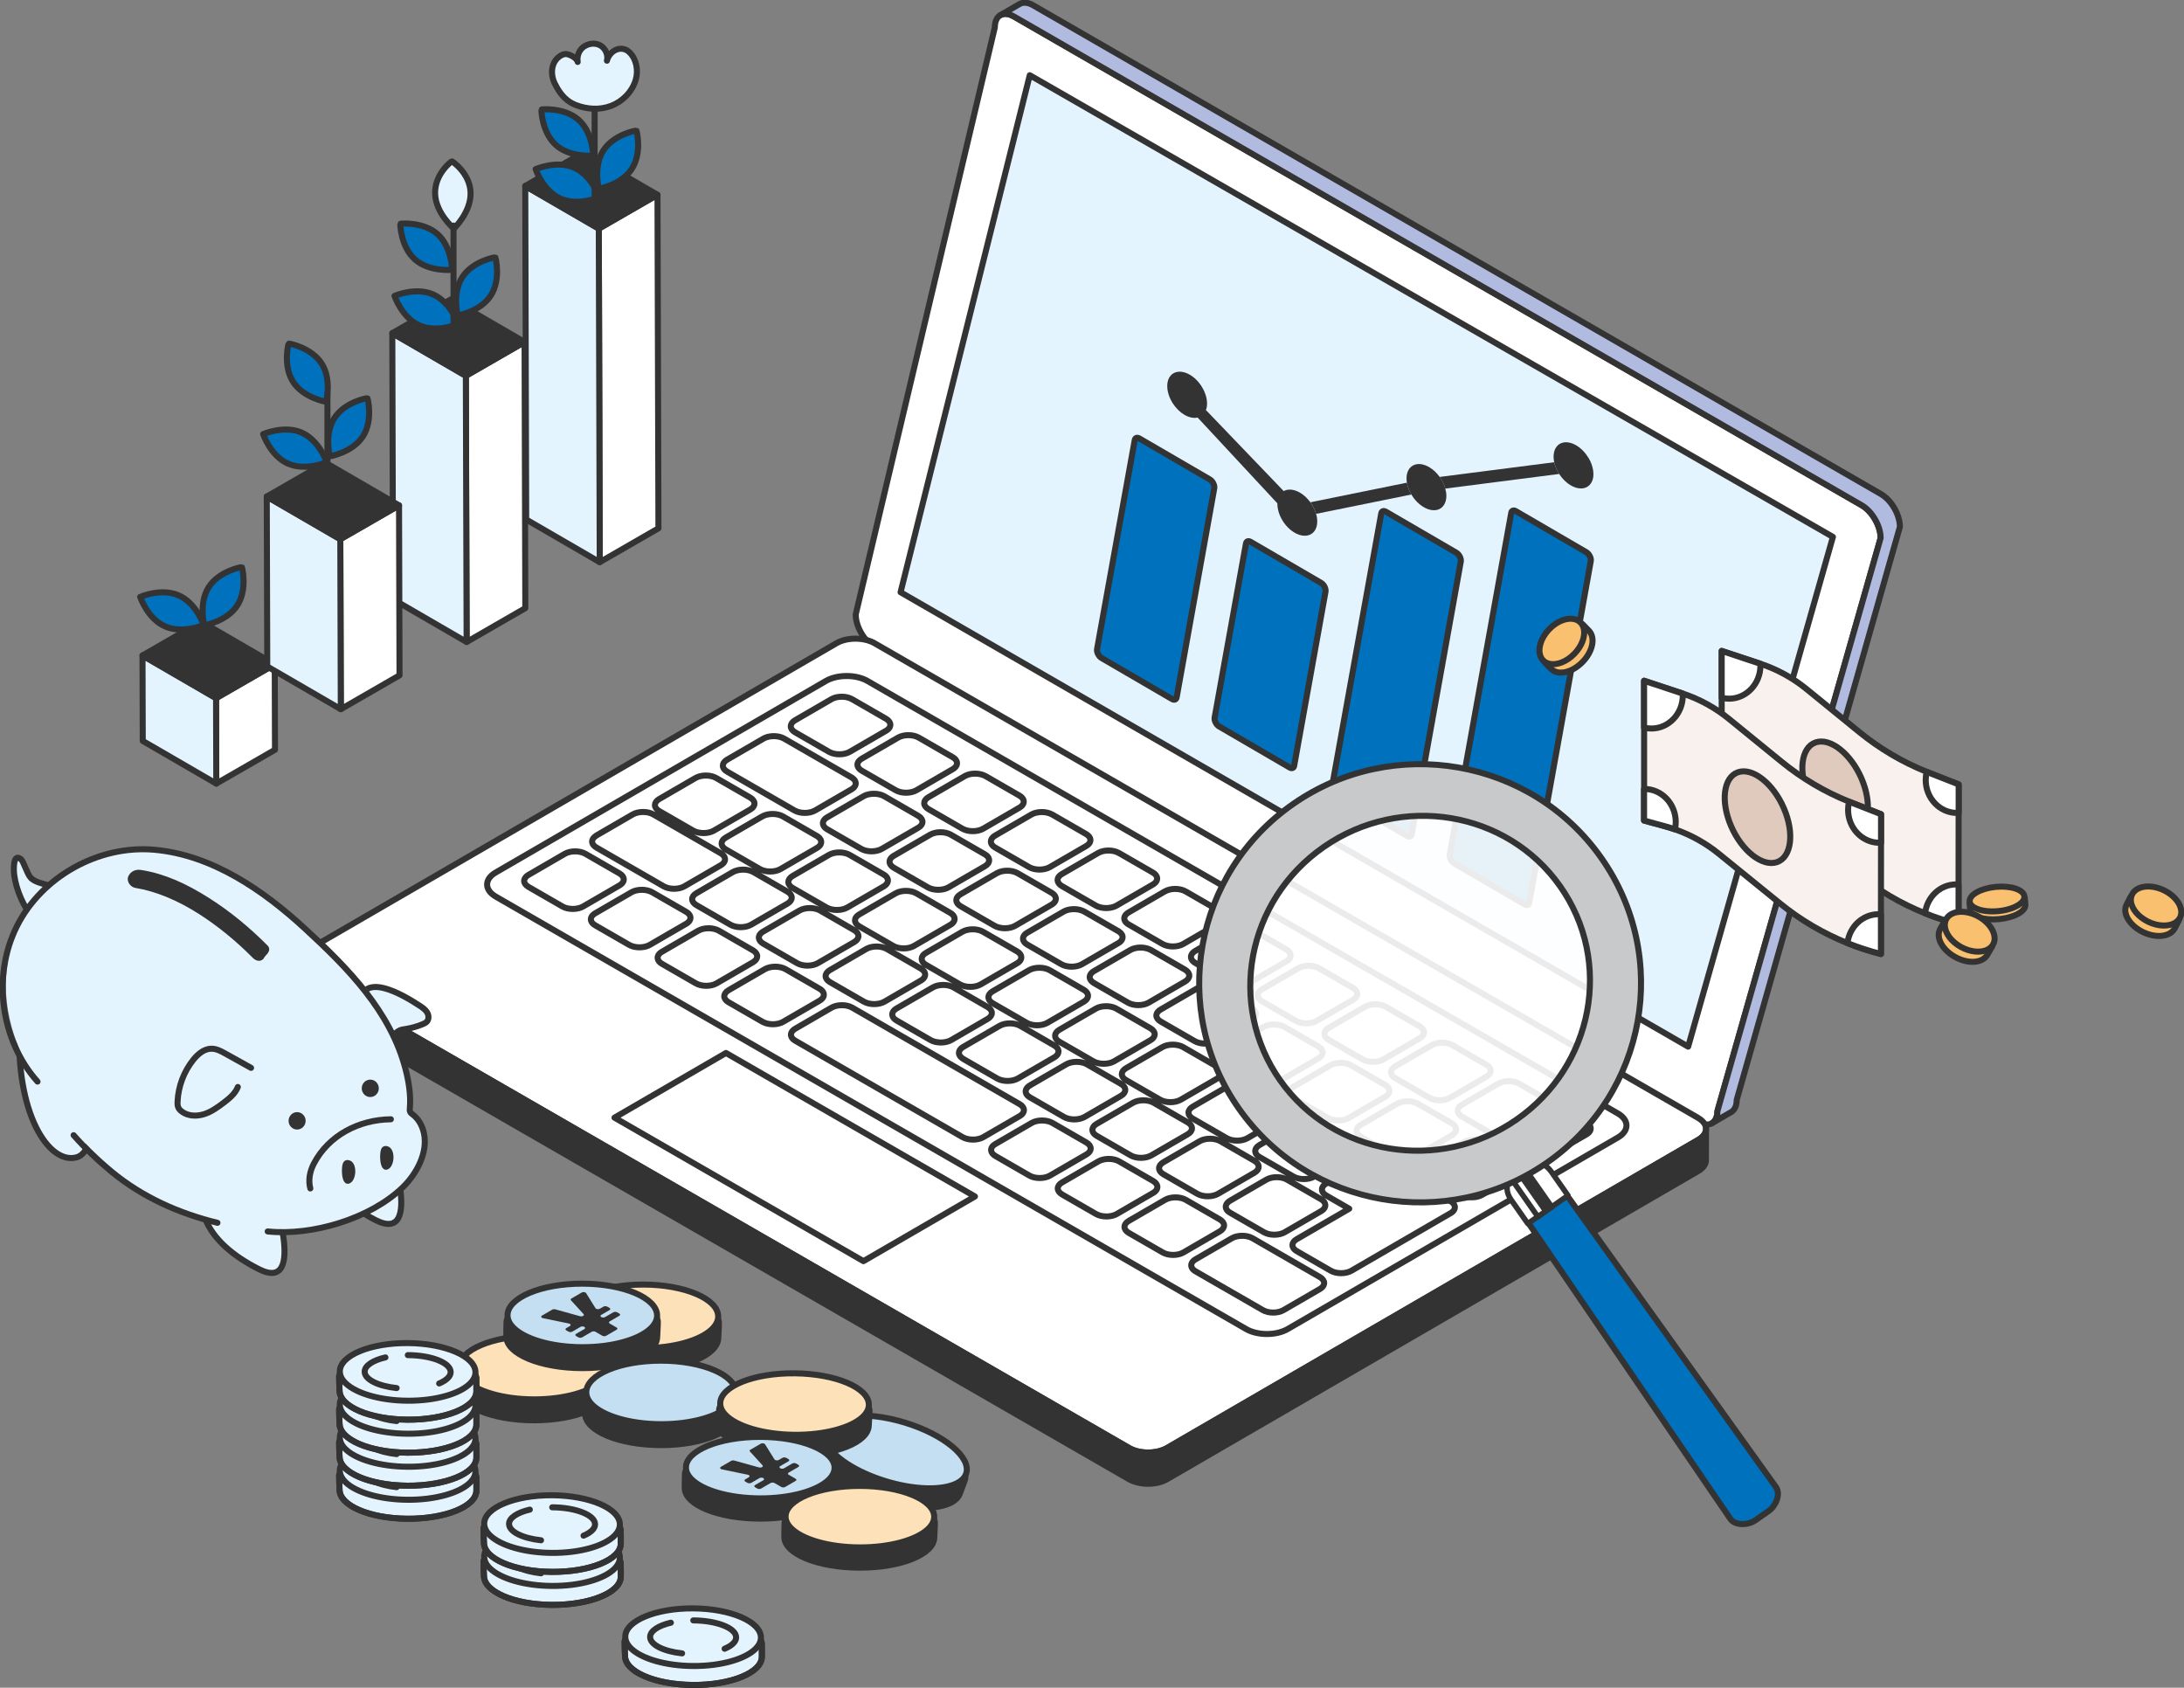 <svg width="651" height="503" viewBox="0 0 651 503" fill="none" xmlns="http://www.w3.org/2000/svg">
    <rect x="0" y="0" width="651" height="503" fill="#808080" stroke="none"/>
    <g clip-path="url(#clip0_4_5276)">
    <path d="M554.923 150.579C558.053 152.382 560.59 156.761 560.575 160.361L511.933 331.139C511.926 334.732 509.375 336.196 506.245 334.386L260.737 192.911C257.607 191.107 255.063 186.714 255.07 183.121L296.535 8.159C296.542 4.552 299.101 3.109 302.238 4.92L554.923 150.579Z" fill="white" stroke="#333333" stroke-width="1.8" stroke-linecap="round" stroke-linejoin="round"/>
    <path d="M560.669 147.246L307.977 1.587C306.401 0.678 304.97 0.591 303.936 1.19L298.19 4.523C299.224 3.924 300.655 4.011 302.231 4.92L554.916 150.579C558.045 152.382 560.582 156.761 560.568 160.361L511.926 331.139C511.926 332.929 511.29 334.184 510.264 334.783L516.01 331.45C517.029 330.858 517.665 329.596 517.672 327.807L566.314 157.028C566.321 153.421 563.791 149.049 560.662 147.246H560.669Z" fill="#B1BBDF" stroke="#333333" stroke-width="1.8" stroke-linecap="round" stroke-linejoin="round"/>
    <path d="M506.159 333.181C509.303 334.992 509.317 337.921 506.21 339.724L347.874 431.566C344.752 433.377 339.692 433.377 336.548 431.566L91.047 290.092C87.903 288.281 87.889 285.352 91.011 283.541L249.347 191.699C252.462 189.896 257.521 189.896 260.665 191.699L506.166 333.174L506.159 333.181Z" fill="white" stroke="#333333" stroke-width="1.8" stroke-linecap="round" stroke-linejoin="round"/>
    <path d="M508.529 336.478C508.529 336.557 508.514 336.637 508.507 336.709C508.5 336.795 508.493 336.875 508.478 336.961C508.464 337.033 508.442 337.098 508.428 337.163C508.406 337.243 508.384 337.322 508.363 337.401C508.341 337.466 508.312 337.531 508.283 337.596C508.247 337.683 508.211 337.762 508.168 337.841C508.139 337.899 508.095 337.957 508.059 338.022C508.001 338.116 507.944 338.209 507.871 338.303C507.806 338.39 507.734 338.476 507.662 338.563C507.647 338.584 507.626 338.606 507.611 338.621C507.51 338.736 507.394 338.844 507.271 338.952C507.192 339.025 507.112 339.089 507.026 339.154C506.953 339.212 506.881 339.27 506.802 339.328C506.715 339.392 506.614 339.457 506.512 339.522C506.411 339.587 506.317 339.652 506.209 339.717L347.873 431.559C347.635 431.696 347.375 431.826 347.114 431.942C347.042 431.978 346.963 432.007 346.883 432.035C346.681 432.122 346.464 432.201 346.254 432.273C346.175 432.302 346.102 432.324 346.023 432.353C345.886 432.396 345.748 432.432 345.611 432.468C345.51 432.497 345.401 432.526 345.3 432.555C345.156 432.591 345.004 432.62 344.852 432.649C344.751 432.67 344.657 432.692 344.556 432.706C344.259 432.757 343.949 432.8 343.645 432.836C343.551 432.843 343.457 432.851 343.356 432.858C343.175 432.872 342.995 432.887 342.821 432.894C342.705 432.894 342.59 432.901 342.474 432.901C342.33 432.901 342.185 432.901 342.04 432.901C341.918 432.901 341.795 432.901 341.672 432.894C341.535 432.894 341.404 432.879 341.267 432.872C341.144 432.865 341.021 432.851 340.899 432.843C340.768 432.829 340.631 432.814 340.501 432.8C340.378 432.786 340.262 432.771 340.14 432.75C339.995 432.728 339.858 432.706 339.72 432.677C339.612 432.656 339.496 432.634 339.388 432.612C339.222 432.576 339.055 432.533 338.889 432.49C338.795 432.468 338.701 432.439 338.615 432.418C338.318 432.331 338.029 432.237 337.755 432.129C337.617 432.079 337.48 432.014 337.35 431.956C337.277 431.927 337.212 431.898 337.14 431.862C336.938 431.768 336.743 431.667 336.555 431.552L91.046 290.092C90.649 289.861 90.302 289.615 90.006 289.363C89.709 289.103 89.464 288.829 89.269 288.555C88.972 288.137 88.784 287.697 88.712 287.249C88.69 287.098 88.676 286.953 88.676 286.802L88.647 296.086C88.647 297.277 89.435 298.474 91.018 299.383L336.519 440.858C336.707 440.966 336.902 441.067 337.104 441.168C337.169 441.197 337.241 441.226 337.314 441.255C337.437 441.305 337.552 441.363 337.675 441.414C337.689 441.414 337.704 441.421 337.718 441.428C338 441.536 338.282 441.63 338.578 441.717C338.6 441.717 338.622 441.731 338.651 441.738C338.716 441.76 338.788 441.767 338.853 441.789C339.019 441.832 339.178 441.875 339.352 441.911C339.395 441.919 339.439 441.933 339.489 441.947C339.554 441.962 339.619 441.969 339.684 441.984C339.822 442.012 339.966 442.034 340.104 442.056C340.161 442.063 340.219 442.077 340.277 442.085C340.342 442.092 340.4 442.099 340.465 442.106C340.595 442.121 340.732 442.135 340.862 442.149C340.927 442.149 340.992 442.164 341.058 442.171C341.115 442.171 341.173 442.171 341.238 442.178C341.376 442.186 341.506 442.193 341.643 442.2C341.708 442.2 341.78 442.207 341.845 442.214C341.903 442.214 341.954 442.214 342.012 442.214C342.156 442.214 342.301 442.214 342.445 442.214C342.518 442.214 342.59 442.214 342.662 442.214C342.705 442.214 342.749 442.214 342.792 442.207C342.973 442.2 343.154 442.186 343.327 442.171C343.399 442.171 343.472 442.164 343.544 442.157C343.566 442.157 343.587 442.157 343.609 442.149C343.912 442.121 344.216 442.077 344.52 442.02C344.534 442.02 344.548 442.02 344.563 442.02C344.65 442.005 344.736 441.984 344.823 441.962C344.975 441.933 345.119 441.904 345.271 441.868C345.38 441.839 345.481 441.81 345.582 441.782C345.719 441.745 345.857 441.709 345.994 441.666C346.023 441.659 346.052 441.652 346.081 441.645C346.131 441.63 346.175 441.608 346.225 441.594C346.442 441.522 346.652 441.442 346.854 441.356C346.934 441.327 347.006 441.291 347.085 441.255C347.346 441.139 347.606 441.01 347.844 440.873L506.18 349.03C506.18 349.03 506.245 348.994 506.274 348.973C506.346 348.929 506.411 348.879 506.476 348.836C506.57 348.771 506.671 348.713 506.765 348.641C506.845 348.583 506.917 348.525 506.99 348.468C507.076 348.403 507.156 348.338 507.235 348.266C507.25 348.251 507.271 348.237 507.286 348.222C507.387 348.129 507.481 348.035 507.575 347.934C507.597 347.912 507.611 347.891 507.626 347.876C507.676 347.818 507.734 347.754 507.785 347.696C507.806 347.667 507.821 347.638 507.842 347.616C507.907 347.523 507.972 347.429 508.03 347.335C508.052 347.299 508.088 347.256 508.11 347.22C508.124 347.198 508.124 347.176 508.139 347.162C508.182 347.083 508.218 346.996 508.254 346.917C508.276 346.866 508.305 346.823 508.319 346.772C508.319 346.758 508.327 346.736 508.334 346.722C508.363 346.643 508.384 346.563 508.399 346.484C508.413 346.433 508.435 346.376 508.442 346.325C508.442 346.311 508.442 346.296 508.442 346.282C508.457 346.195 508.464 346.116 508.471 346.029C508.471 345.972 508.486 345.921 508.493 345.863C508.493 345.842 508.493 345.82 508.493 345.791L508.522 336.507L508.529 336.478Z" fill="#333333" stroke="#333333" stroke-width="1.8" stroke-linecap="round" stroke-linejoin="round"/>
    <path d="M546.351 160.022L503.202 311.943L268.441 176.513L306.95 22.421L546.351 160.022Z" fill="#E4F4FF" stroke="#333333" stroke-width="1.8" stroke-linecap="round" stroke-linejoin="round"/>
    <path d="M290.609 356.598L257.376 375.874L183.17 333.109L216.395 313.833L290.609 356.598Z" fill="white" stroke="#333333" stroke-width="1.8" stroke-linecap="round" stroke-linejoin="round"/>
    <path d="M482.228 331.839L258.583 202.96C255.15 200.983 249.592 200.983 246.166 202.96L147.754 260.045C144.329 262.029 144.35 265.246 147.783 267.223L371.428 396.102C374.876 398.086 380.434 398.086 383.852 396.102L482.264 339.017C485.682 337.033 485.668 333.816 482.22 331.832L482.228 331.839ZM452.616 346.274C452.797 346.383 452.963 346.498 453.107 346.614C453.216 346.7 453.317 346.794 453.397 346.88C453.411 346.895 453.425 346.916 453.44 346.931C453.606 347.126 453.729 347.328 453.801 347.53C453.816 347.573 453.83 347.616 453.837 347.66C453.859 347.724 453.874 347.797 453.881 347.862C453.975 348.569 453.563 349.29 452.63 349.824L441.796 356.107C440.09 357.096 437.329 357.096 435.624 356.107L425.498 350.271C425.18 350.083 424.92 349.881 424.717 349.658C424.696 349.636 424.681 349.607 424.659 349.586C424.537 349.441 424.443 349.29 424.37 349.138C423.98 348.294 424.349 347.364 425.491 346.7L436.325 340.417C438.023 339.436 440.777 339.436 442.483 340.417L450.758 345.185L452.609 346.253L452.616 346.274ZM432.393 361.575L421.436 367.931L402.839 378.723C401.141 379.704 398.373 379.712 396.667 378.723L386.541 372.887C385.898 372.519 385.5 372.065 385.341 371.589C385.074 370.795 385.471 369.937 386.534 369.323L402.174 360.248L395.33 356.302C394.181 355.638 393.805 354.708 394.195 353.864C394.383 353.452 394.752 353.063 395.308 352.738L406.157 346.448C407.855 345.466 410.609 345.466 412.315 346.448L422.253 352.176L432.379 358.012C433.072 358.408 433.484 358.913 433.615 359.433C433.81 360.19 433.405 360.991 432.4 361.575H432.393ZM364.865 365.211C364.865 365.853 364.446 366.503 363.6 366.993L352.752 373.284C351.053 374.265 348.3 374.265 346.594 373.284L336.475 367.455C335.622 366.964 335.189 366.315 335.181 365.673C335.181 365.024 335.593 364.382 336.439 363.891L347.288 357.601C348.986 356.619 351.754 356.619 353.46 357.601L363.579 363.429C364.432 363.92 364.858 364.569 364.865 365.211ZM326.703 361.821L316.585 355.992C315.732 355.501 315.305 354.852 315.298 354.21C315.298 353.568 315.717 352.919 316.563 352.428L327.412 346.137C329.11 345.156 331.864 345.156 333.577 346.137L343.696 351.966C344.418 352.385 344.838 352.911 344.953 353.452C345.112 354.195 344.707 354.967 343.732 355.53L332.883 361.821C331.185 362.802 328.416 362.802 326.711 361.821H326.703ZM305.216 330.836C305.216 330.836 305.216 330.858 305.216 330.872C305.216 331.161 305.122 331.442 304.948 331.716C304.898 331.796 304.84 331.875 304.775 331.955C304.76 331.976 304.746 331.998 304.731 332.012C304.536 332.229 304.276 332.438 303.958 332.625L293.109 338.916C291.411 339.897 288.643 339.89 286.937 338.916L278.871 334.27L276.818 333.087L237.052 310.175C236.12 309.634 235.693 308.913 235.78 308.206C235.787 308.127 235.801 308.054 235.823 307.975C235.823 307.953 235.83 307.932 235.838 307.91C235.997 307.434 236.394 306.979 237.023 306.612L247.872 300.321C249.57 299.34 252.324 299.34 254.03 300.321L293.796 323.233L295.849 324.416L303.915 329.062C304.768 329.552 305.201 330.202 305.208 330.844L305.216 330.836ZM215.889 296.923C215.889 296.274 216.301 295.632 217.147 295.141L227.996 288.851C229.694 287.869 232.462 287.869 234.168 288.851L244.287 294.68C244.93 295.047 245.328 295.502 245.487 295.978C245.754 296.772 245.364 297.623 244.301 298.243L233.453 304.534C231.754 305.515 229 305.515 227.287 304.534L217.169 298.705C216.316 298.214 215.882 297.565 215.875 296.923H215.889ZM176.614 272.835C176.73 272.706 176.875 272.583 177.034 272.46C177.055 272.446 177.07 272.431 177.084 272.417C177.178 272.352 177.279 272.287 177.381 272.222L188.229 265.932C189.928 264.95 192.681 264.95 194.402 265.932L204.52 271.76C205.164 272.128 205.561 272.583 205.727 273.059C205.749 273.131 205.771 273.203 205.785 273.283V273.297C205.908 274.018 205.496 274.769 204.542 275.317L193.693 281.608C191.995 282.589 189.241 282.589 187.535 281.608L177.417 275.779C176.022 274.978 175.754 273.773 176.614 272.821V272.835ZM215.586 250.234C215.781 250.017 216.041 249.808 216.359 249.621L227.208 243.33C228.906 242.349 231.66 242.349 233.38 243.33L243.499 249.159C243.817 249.346 244.077 249.548 244.28 249.772C244.395 249.902 244.496 250.039 244.569 250.176C244.576 250.19 244.59 250.212 244.598 250.227C245.038 251.085 244.684 252.052 243.513 252.723L232.665 259.013C230.966 259.994 228.212 259.994 226.507 259.013L216.388 253.184C214.993 252.384 214.726 251.179 215.586 250.227V250.234ZM273.674 243.15C273.992 243.33 274.245 243.532 274.448 243.748C274.448 243.748 274.455 243.748 274.462 243.756C274.693 244.008 274.845 244.282 274.917 244.563C274.932 244.621 274.946 244.679 274.954 244.729C274.982 244.924 274.968 245.126 274.917 245.321C274.91 245.35 274.903 245.379 274.896 245.408C274.852 245.552 274.78 245.689 274.686 245.826C274.679 245.84 274.672 245.855 274.657 245.876C274.448 246.179 274.13 246.461 273.703 246.706L262.869 252.99C261.163 253.978 258.402 253.978 256.697 252.99L246.578 247.161C246.043 246.85 245.674 246.49 245.479 246.093C245.421 245.977 245.378 245.855 245.349 245.739C245.335 245.682 245.32 245.631 245.313 245.573C245.212 244.866 245.631 244.131 246.571 243.59L257.405 237.306C259.103 236.325 261.857 236.325 263.563 237.306L269.974 241L273.674 243.135V243.15ZM293.557 254.613C293.76 254.728 293.933 254.851 294.085 254.981C294.179 255.06 294.259 255.139 294.338 255.219C294.446 255.341 294.533 255.464 294.605 255.587C294.62 255.615 294.642 255.644 294.656 255.673C294.721 255.796 294.764 255.926 294.793 256.048C294.808 256.092 294.815 256.142 294.822 256.185C294.851 256.38 294.837 256.575 294.786 256.77C294.772 256.835 294.75 256.9 294.721 256.964C294.678 257.073 294.62 257.181 294.555 257.289C294.548 257.304 294.54 257.318 294.526 257.34C294.316 257.643 293.998 257.924 293.572 258.176L282.738 264.46C281.032 265.448 278.271 265.448 276.565 264.46L266.439 258.624C266.121 258.436 265.861 258.234 265.659 258.01C265.63 257.974 265.601 257.938 265.572 257.902C265.543 257.866 265.507 257.823 265.478 257.787C264.835 256.878 265.153 255.796 266.432 255.053L277.266 248.769C278.965 247.788 281.719 247.788 283.424 248.769L289.438 252.239L293.55 254.605L293.557 254.613ZM323.198 271.688L330.115 275.67L333.324 277.517C333.432 277.582 333.534 277.64 333.627 277.712C333.808 277.842 333.967 277.979 334.097 278.123C334.097 278.123 334.104 278.123 334.112 278.13C334.141 278.159 334.155 278.188 334.184 278.217C334.285 278.34 334.372 278.462 334.437 278.585C334.451 278.614 334.459 278.635 334.473 278.664C334.495 278.715 334.524 278.765 334.538 278.823C334.806 279.617 334.415 280.468 333.353 281.088L322.519 287.372C320.813 288.36 318.052 288.36 316.346 287.372L306.22 281.536C305.577 281.168 305.18 280.713 305.021 280.237C304.753 279.443 305.151 278.585 306.213 277.972L317.047 271.688C318.645 270.765 321.167 270.722 322.887 271.537C322.996 271.587 323.111 271.631 323.212 271.688H323.198ZM433.499 335.41C433.499 335.41 433.506 335.41 433.513 335.417C434.381 336.37 434.128 337.567 432.754 338.368L421.92 344.651C420.215 345.64 417.454 345.64 415.748 344.651L405.629 338.822C404.559 338.209 404.162 337.351 404.422 336.557C404.422 336.535 404.437 336.514 404.444 336.499C404.523 336.283 404.653 336.067 404.834 335.865C404.943 335.742 405.073 335.634 405.217 335.518C405.253 335.497 405.282 335.468 405.311 335.439C405.405 335.374 405.506 335.309 405.607 335.244L416.442 328.961C417.894 328.117 420.121 328.001 421.805 328.6C422.086 328.701 422.361 328.816 422.607 328.961L432.726 334.79C432.877 334.876 433.015 334.97 433.138 335.071C433.268 335.172 433.39 335.28 433.492 335.388L433.499 335.41ZM365.393 359.447C365.393 359.397 365.415 359.346 365.422 359.296C365.494 359.014 365.639 358.74 365.87 358.481C366.065 358.264 366.325 358.055 366.643 357.867L377.478 351.584C379.176 350.603 381.944 350.596 383.65 351.584L393.769 357.413C394.542 357.86 394.961 358.43 395.033 359.014C395.12 359.721 394.708 360.443 393.776 360.977L382.942 367.26C381.243 368.241 378.475 368.248 376.769 367.26L366.651 361.431C365.704 360.89 365.285 360.154 365.386 359.44L365.393 359.447ZM373.907 349.521L363.073 355.804C361.374 356.785 358.606 356.793 356.9 355.804L346.775 349.968C345.922 349.477 345.495 348.828 345.495 348.186C345.495 347.537 345.922 346.895 346.767 346.404L357.602 340.121C359.3 339.14 362.068 339.133 363.774 340.121L373.9 345.957C374.753 346.448 375.179 347.097 375.179 347.739C375.179 347.854 375.165 347.963 375.136 348.078C375.114 348.172 375.085 348.266 375.042 348.359C375.006 348.439 374.962 348.518 374.919 348.597C374.89 348.641 374.861 348.691 374.825 348.734C374.615 349.023 374.312 349.29 373.907 349.521ZM325.634 336.535C325.713 335.958 326.132 335.396 326.891 334.956L337.726 328.672C339.424 327.691 342.192 327.684 343.898 328.672L354.017 334.501C354.869 334.992 355.296 335.641 355.296 336.283C355.296 336.932 354.869 337.574 354.024 338.065L343.19 344.348C341.491 345.329 338.723 345.337 337.017 344.348L326.899 338.519C325.959 337.978 325.54 337.242 325.634 336.535ZM305.743 325.08C305.823 324.502 306.235 323.94 307.001 323.492L317.835 317.209C319.534 316.228 322.302 316.221 324.008 317.209L334.133 323.045C334.856 323.464 335.275 323.99 335.384 324.538C335.398 324.611 335.405 324.683 335.413 324.755C335.413 324.777 335.413 324.805 335.413 324.827C335.413 325.476 334.986 326.118 334.141 326.609L323.306 332.892C321.608 333.873 318.84 333.881 317.134 332.892L307.008 327.056C306.069 326.515 305.649 325.787 305.743 325.072V325.08ZM295.646 301.908C295.646 302.557 295.22 303.199 294.374 303.69L283.54 309.973C281.841 310.954 279.073 310.962 277.368 309.973L267.242 304.137C266.519 303.719 266.107 303.199 265.999 302.658C265.847 301.915 266.251 301.143 267.234 300.573L278.069 294.29C279.767 293.309 282.535 293.302 284.241 294.29L294.367 300.126C295.22 300.617 295.646 301.266 295.646 301.908ZM235.997 267.533C235.997 268.182 235.57 268.824 234.725 269.315L223.89 275.598C222.192 276.579 219.424 276.587 217.718 275.598L207.599 269.769C206.746 269.279 206.32 268.63 206.32 267.988C206.32 267.338 206.746 266.696 207.592 266.206L218.426 259.922C220.125 258.941 222.893 258.934 224.599 259.922L234.717 265.751C235.57 266.242 235.997 266.891 235.997 267.533ZM236.242 261.084L247.091 254.793C248.79 253.812 251.543 253.812 253.256 254.793L263.375 260.622C264.004 260.983 264.401 261.43 264.575 261.899C264.864 262.7 264.481 263.565 263.411 264.186L252.562 270.476C250.864 271.457 248.096 271.45 246.39 270.476L236.271 264.647C235.418 264.157 234.992 263.508 234.985 262.866C234.985 262.223 235.404 261.574 236.25 261.084H236.242ZM386.259 334.992C387.958 334.011 390.726 334.011 392.432 334.992L402.55 340.821C403.063 341.116 403.425 341.47 403.627 341.845C404.104 342.711 403.75 343.699 402.572 344.384L391.723 350.675C390.025 351.656 387.271 351.656 385.565 350.675L375.447 344.846C374.456 344.276 374.037 343.497 374.189 342.754C374.297 342.213 374.702 341.694 375.418 341.282L386.266 334.992H386.259ZM334.386 320.152C334.386 319.503 334.798 318.861 335.644 318.37L346.493 312.08C348.191 311.099 350.959 311.106 352.665 312.08L362.784 317.909C363.319 318.219 363.687 318.587 363.89 318.969C364.33 319.828 363.976 320.794 362.805 321.465L351.957 327.756C350.258 328.737 347.505 328.737 345.799 327.756L335.68 321.927C334.936 321.494 334.509 320.946 334.408 320.383C334.401 320.333 334.401 320.282 334.394 320.232C334.394 320.203 334.386 320.174 334.386 320.145V320.152ZM382.689 332.936L371.84 339.226C370.141 340.207 367.373 340.2 365.668 339.226L355.549 333.397C354.696 332.907 354.27 332.258 354.262 331.615C354.255 330.973 354.682 330.324 355.527 329.834L366.376 323.543C368.074 322.562 370.828 322.562 372.534 323.543L382.652 329.372C383.079 329.617 383.397 329.906 383.614 330.209C384.257 331.118 383.953 332.207 382.681 332.943L382.689 332.936ZM326.617 300.624C328.315 299.643 331.069 299.643 332.775 300.624L342.893 306.453C343.746 306.943 344.18 307.593 344.187 308.235C344.187 308.235 344.187 308.249 344.187 308.256C344.187 308.545 344.093 308.841 343.92 309.115C343.71 309.447 343.385 309.757 342.929 310.024L332.081 316.314C330.382 317.296 327.614 317.288 325.908 316.314L315.79 310.486C314.72 309.872 314.322 309.014 314.583 308.22C314.583 308.199 314.597 308.184 314.604 308.163C314.655 308.026 314.727 307.888 314.814 307.751C315.024 307.448 315.342 307.167 315.768 306.922L326.617 300.631V300.624ZM306.733 289.161C308.432 288.18 311.2 288.187 312.906 289.161L323.025 294.99C323.718 295.386 324.13 295.891 324.26 296.411C324.362 296.815 324.297 297.233 324.051 297.623C323.986 297.731 323.906 297.839 323.82 297.94C323.624 298.157 323.364 298.366 323.046 298.553L312.198 304.844C310.499 305.825 307.745 305.825 306.04 304.844L295.921 299.015C294.642 298.279 294.309 297.19 294.938 296.281C295.148 295.978 295.466 295.689 295.892 295.444L306.741 289.154L306.733 289.161ZM286.857 277.705C288.556 276.724 291.31 276.724 293.015 277.705L303.134 283.534C303.669 283.844 304.038 284.212 304.24 284.602C304.688 285.46 304.334 286.427 303.163 287.105L292.314 293.395C290.616 294.377 287.848 294.369 286.142 293.395L276.023 287.566C274.954 286.953 274.556 286.095 274.816 285.301C274.975 284.825 275.366 284.371 276.002 284.003L286.85 277.712L286.857 277.705ZM266.967 266.249C268.666 265.268 271.434 265.268 273.139 266.249L283.258 272.078C283.576 272.265 283.836 272.467 284.039 272.691C284.068 272.727 284.097 272.763 284.125 272.799C284.154 272.835 284.19 272.879 284.219 272.915C284.863 273.824 284.552 274.906 283.28 275.642L272.431 281.932C270.733 282.913 267.979 282.913 266.273 281.932L256.155 276.103C255.302 275.613 254.868 274.964 254.861 274.321C254.861 274.3 254.861 274.278 254.861 274.249C254.861 274.112 254.89 273.975 254.933 273.838C255.085 273.362 255.482 272.908 256.118 272.54L266.967 266.249ZM258.193 282.841C259.891 281.86 262.659 281.853 264.365 282.841L274.484 288.67C275.207 289.089 275.626 289.615 275.734 290.164C275.879 290.899 275.474 291.671 274.498 292.241L263.664 298.525C261.966 299.506 259.197 299.513 257.492 298.525L247.373 292.696C246.52 292.205 246.094 291.556 246.094 290.914C246.094 290.265 246.52 289.622 247.366 289.132L258.2 282.848L258.193 282.841ZM402.037 333.203C400.331 334.191 397.57 334.191 395.865 333.203L385.739 327.366C385.681 327.33 385.623 327.294 385.572 327.258C385.471 327.193 385.377 327.128 385.291 327.056C385.168 326.955 385.052 326.861 384.958 326.753C384.842 326.623 384.741 326.486 384.669 326.349C384.662 326.335 384.647 326.313 384.64 326.299C384.524 326.075 384.467 325.851 384.459 325.621C384.459 325.606 384.459 325.592 384.459 325.577C384.459 325.296 384.546 325.015 384.705 324.74C384.749 324.661 384.806 324.589 384.864 324.51C385.074 324.25 385.356 324.005 385.731 323.788L396.566 317.505C398.264 316.524 401.018 316.524 402.724 317.505L412.85 323.341C413.168 323.521 413.421 323.723 413.623 323.94C413.623 323.94 413.623 323.94 413.63 323.947C413.861 324.199 414.013 324.474 414.085 324.755C414.158 325.036 414.151 325.318 414.064 325.599C414.064 325.613 414.049 325.628 414.049 325.642C413.912 326.025 413.623 326.393 413.175 326.71C413.168 326.71 413.153 326.724 413.139 326.732C413.052 326.789 412.965 326.847 412.871 326.905L404.473 331.774L402.03 333.188L402.037 333.203ZM376.69 306.063C378.388 305.082 381.142 305.082 382.848 306.063L392.966 311.892C393.364 312.123 393.675 312.39 393.884 312.671C393.935 312.736 393.978 312.801 394.014 312.873C394.029 312.902 394.05 312.931 394.065 312.953C394.065 312.967 394.072 312.974 394.079 312.989C394.188 313.212 394.246 313.443 394.246 313.674C394.246 313.804 394.224 313.941 394.188 314.071C394.181 314.1 394.173 314.129 394.166 314.157C394.152 314.208 394.13 314.251 394.108 314.295C394.094 314.323 394.087 314.359 394.065 314.388C394.058 314.403 394.043 314.417 394.036 314.432C393.978 314.533 393.913 314.634 393.834 314.735C393.624 314.994 393.342 315.24 392.974 315.456L382.139 321.739C380.434 322.728 377.673 322.728 375.967 321.739L365.848 315.91C364.995 315.42 364.569 314.771 364.562 314.129C364.562 314.114 364.562 314.1 364.562 314.093C364.562 313.862 364.627 313.631 364.735 313.414C364.93 313.025 365.299 312.657 365.834 312.347L376.668 306.063H376.69ZM356.799 294.607C358.295 293.742 360.615 293.641 362.314 294.304C362.538 294.391 362.755 294.492 362.957 294.607L373.083 300.444C374.789 301.425 374.796 303.019 373.105 304.007L362.271 310.291C360.565 311.279 357.804 311.279 356.098 310.291L345.972 304.455C345.119 303.964 344.693 303.315 344.686 302.673C344.686 302.658 344.686 302.644 344.686 302.629C344.686 302.543 344.7 302.456 344.715 302.37C344.823 301.829 345.235 301.302 345.958 300.891L356.792 294.607H356.799ZM343.088 283.151L353.207 288.98C354.913 289.962 354.92 291.556 353.229 292.544L342.395 298.828C340.689 299.816 337.928 299.816 336.222 298.828L326.104 292.999C325.677 292.753 325.359 292.472 325.142 292.162C325.048 292.032 324.983 291.895 324.925 291.758C324.918 291.736 324.904 291.715 324.896 291.693C324.629 290.899 325.027 290.041 326.089 289.428L336.923 283.144C338.535 282.206 341.108 282.17 342.821 283.022C342.908 283.065 343.002 283.101 343.081 283.144L343.088 283.151ZM297.157 260.24C298.855 259.259 301.609 259.259 303.315 260.24L313.433 266.069C313.542 266.134 313.643 266.191 313.737 266.263C313.918 266.393 314.07 266.523 314.2 266.667C314.2 266.667 314.214 266.675 314.214 266.682C314.402 266.884 314.532 267.1 314.619 267.324C314.619 267.338 314.633 267.353 314.64 267.367C314.908 268.161 314.518 269.012 313.455 269.632L302.621 275.916C300.915 276.904 298.154 276.904 296.449 275.916L286.33 270.087C285.903 269.842 285.585 269.56 285.369 269.25C285.361 269.236 285.354 269.221 285.347 269.207C285.253 269.07 285.181 268.925 285.13 268.781C285.087 268.644 285.058 268.5 285.051 268.363C285.051 268.341 285.051 268.319 285.051 268.298C285.051 268.067 285.108 267.843 285.21 267.62C285.21 267.605 285.217 267.591 285.224 267.584C285.246 267.547 285.267 267.504 285.296 267.468C285.318 267.432 285.34 267.389 285.369 267.353C285.578 267.05 285.903 266.761 286.33 266.516L297.164 260.232L297.157 260.24ZM227.468 277.662L238.302 271.378C240.001 270.397 242.769 270.39 244.475 271.378L254.601 277.214C255.453 277.705 255.88 278.354 255.88 278.996C255.88 279.645 255.453 280.287 254.608 280.778L243.774 287.061C242.075 288.043 239.307 288.05 237.601 287.061L227.475 281.225C226.731 280.792 226.312 280.244 226.218 279.682C226.095 278.96 226.514 278.21 227.468 277.654V277.662ZM303.416 321.429C301.717 322.41 298.949 322.418 297.244 321.429L287.125 315.6C286.698 315.355 286.38 315.066 286.164 314.763C286.156 314.749 286.149 314.735 286.135 314.72C286.041 314.583 285.968 314.439 285.918 314.295C285.65 313.501 286.048 312.643 287.11 312.029L297.945 305.746C299.643 304.765 302.411 304.758 304.117 305.746L314.236 311.575C314.958 311.993 315.378 312.52 315.486 313.068C315.631 313.804 315.226 314.576 314.25 315.146L303.416 321.429ZM432.928 311.503L443.047 317.332C443.444 317.563 443.748 317.829 443.965 318.111C444.658 319.034 444.362 320.145 443.054 320.903L432.22 327.186C430.521 328.167 427.767 328.167 426.054 327.186L415.936 321.357C414.866 320.744 414.461 319.885 414.721 319.092C414.873 318.616 415.271 318.161 415.907 317.793L426.741 311.51C428.447 310.522 431.215 310.529 432.921 311.51L432.928 311.503ZM413.045 300.047L423.163 305.876C423.431 306.034 423.655 306.2 423.843 306.388C424.826 307.355 424.623 308.617 423.185 309.454L412.351 315.737C410.652 316.718 407.884 316.718 406.178 315.737L396.06 309.908C395.207 309.418 394.78 308.769 394.773 308.127C394.773 307.484 395.192 306.835 396.038 306.345L406.872 300.061C408.578 299.073 411.339 299.073 413.045 300.061V300.047ZM393.169 288.591L403.287 294.42C403.735 294.68 404.068 294.983 404.278 295.3C404.877 296.202 404.552 297.255 403.295 297.984L392.46 304.267C390.762 305.248 388.008 305.248 386.295 304.267L376.177 298.438C375.396 297.991 374.977 297.414 374.904 296.822C374.818 296.122 375.23 295.401 376.148 294.867L386.982 288.584C388.688 287.595 391.456 287.603 393.161 288.584L393.169 288.591ZM373.278 277.128L383.397 282.957C383.932 283.267 384.3 283.635 384.503 284.024C384.561 284.14 384.604 284.262 384.633 284.378C384.662 284.501 384.683 284.623 384.683 284.746C384.683 284.941 384.64 285.135 384.568 285.33C384.488 285.532 384.365 285.734 384.192 285.929C384.084 286.052 383.946 286.167 383.802 286.282C383.744 286.326 383.693 286.362 383.628 286.405C383.556 286.448 383.491 286.499 383.411 286.542L372.577 292.826C370.879 293.807 368.111 293.807 366.405 292.826L356.286 286.997C355.216 286.383 354.819 285.525 355.079 284.731C355.115 284.616 355.18 284.493 355.245 284.378C355.318 284.262 355.397 284.147 355.491 284.039C355.686 283.822 355.946 283.613 356.264 283.426L367.099 277.142C368.804 276.154 371.565 276.154 373.271 277.142L373.278 277.128ZM353.402 265.672L363.521 271.501C364.215 271.898 364.627 272.403 364.757 272.922C364.786 273.03 364.8 273.131 364.807 273.239C364.807 273.254 364.807 273.268 364.807 273.283C364.807 273.672 364.656 274.055 364.345 274.408C364.33 274.422 364.323 274.437 364.309 274.451C364.106 274.675 363.853 274.877 363.528 275.065L352.694 281.348C350.995 282.329 348.242 282.329 346.529 281.348L336.41 275.519C335.34 274.906 334.936 274.047 335.196 273.254C335.348 272.778 335.745 272.323 336.381 271.955L347.215 265.672C348.921 264.683 351.689 264.691 353.395 265.672H353.402ZM333.512 254.216L343.631 260.045C343.949 260.232 344.209 260.434 344.411 260.658C344.426 260.672 344.44 260.694 344.454 260.709C344.57 260.838 344.664 260.975 344.736 261.113C345.184 261.971 344.823 262.938 343.652 263.623L332.818 269.906C331.12 270.888 328.351 270.888 326.646 269.906L316.527 264.078C315.674 263.587 315.248 262.938 315.24 262.296C315.24 262.274 315.24 262.26 315.24 262.238C315.24 262.094 315.269 261.949 315.313 261.812C315.472 261.336 315.869 260.882 316.498 260.514L327.332 254.23C329.038 253.242 331.799 253.242 333.505 254.23L333.512 254.216ZM313.636 242.76L323.755 248.589C324.138 248.813 324.434 249.065 324.644 249.332C325.374 250.263 325.084 251.388 323.762 252.153L312.928 258.436C311.229 259.417 308.475 259.417 306.762 258.436L296.644 252.607C296 252.239 295.603 251.785 295.437 251.309C295.437 251.294 295.429 251.273 295.422 251.251C295.379 251.107 295.35 250.97 295.35 250.825C295.35 250.176 295.762 249.534 296.608 249.043L307.442 242.76C309.147 241.772 311.916 241.779 313.621 242.76H313.636ZM293.753 231.297L303.871 237.126C304.189 237.313 304.45 237.515 304.652 237.739C305.526 238.691 305.273 239.896 303.893 240.704L293.059 246.987C291.36 247.969 288.592 247.969 286.886 246.987L276.768 241.158C275.915 240.668 275.488 240.019 275.481 239.377C275.481 238.735 275.9 238.085 276.746 237.595L287.58 231.311C289.286 230.323 292.047 230.323 293.753 231.311V231.297ZM273.869 219.848L283.988 225.677C284.364 225.894 284.653 226.139 284.863 226.406C285.614 227.336 285.325 228.476 283.995 229.248L273.161 235.531C271.463 236.513 268.709 236.513 266.996 235.531L256.877 229.703C255.591 228.959 255.265 227.877 255.894 226.968C255.909 226.954 255.923 226.94 255.93 226.918C256.024 226.788 256.14 226.658 256.285 226.536C256.444 226.391 256.632 226.261 256.848 226.132L267.683 219.848C269.388 218.86 272.149 218.86 273.862 219.848H273.869ZM236.98 214.676L247.814 208.392C249.52 207.404 252.28 207.404 253.986 208.392L264.105 214.221C264.958 214.712 265.391 215.361 265.391 216.003C265.391 216.234 265.341 216.458 265.232 216.681C265.232 216.696 265.225 216.71 265.218 216.724C265.073 217.013 264.835 217.287 264.51 217.532C264.452 217.576 264.401 217.612 264.336 217.655C264.264 217.698 264.199 217.749 264.119 217.792L253.285 224.076C251.587 225.057 248.818 225.057 247.113 224.076L236.994 218.247C236.141 217.756 235.715 217.107 235.708 216.465C235.708 215.823 236.127 215.173 236.972 214.683L236.98 214.676ZM215.774 227.257C215.983 226.954 216.309 226.665 216.735 226.42L227.569 220.137C229.051 219.278 231.349 219.17 233.048 219.812C233.294 219.906 233.518 220.014 233.734 220.137L248.421 228.599L253.798 231.694C253.907 231.759 254.008 231.816 254.102 231.888C254.283 232.018 254.434 232.148 254.564 232.292C254.564 232.292 254.579 232.3 254.579 232.307C255.446 233.259 255.193 234.457 253.82 235.257L242.986 241.541C241.28 242.529 238.519 242.529 236.813 241.541L216.749 229.977C216.431 229.789 216.171 229.587 215.969 229.363C215.94 229.327 215.911 229.291 215.882 229.255C215.853 229.219 215.817 229.176 215.788 229.14C215.767 229.104 215.745 229.068 215.723 229.039C215.694 228.996 215.665 228.952 215.644 228.909C215.528 228.685 215.47 228.462 215.463 228.231C215.463 228.216 215.463 228.202 215.463 228.188C215.463 227.877 215.557 227.574 215.752 227.286C215.759 227.271 215.766 227.257 215.781 227.243L215.774 227.257ZM196.476 238.165L207.325 231.874C209.023 230.893 211.777 230.893 213.483 231.874L223.601 237.703C224.454 238.193 224.888 238.843 224.895 239.485C224.895 240.134 224.483 240.776 223.637 241.267L212.789 247.557C211.09 248.538 208.322 248.531 206.616 247.557L196.498 241.728C195.645 241.238 195.218 240.589 195.211 239.946C195.211 239.304 195.63 238.655 196.476 238.165ZM177.764 249.022L188.598 242.738C190.296 241.757 193.065 241.75 194.77 242.738L214.834 254.302C215.579 254.735 215.998 255.284 216.092 255.846C216.215 256.568 215.795 257.318 214.841 257.873L204.007 264.157C202.309 265.138 199.54 265.145 197.835 264.157L177.771 252.593C177.048 252.174 176.636 251.655 176.528 251.114C176.513 251.034 176.499 250.955 176.499 250.876C176.499 250.854 176.499 250.832 176.499 250.818C176.499 250.169 176.925 249.527 177.771 249.036L177.764 249.022ZM167.645 270.159L157.526 264.33C156.673 263.839 156.247 263.19 156.24 262.548C156.24 261.906 156.659 261.257 157.505 260.766L168.353 254.476C170.052 253.494 172.805 253.494 174.518 254.476L184.637 260.305C185.49 260.795 185.924 261.444 185.931 262.086C185.931 262.483 185.779 262.873 185.461 263.233C185.454 263.241 185.447 263.248 185.439 263.262C185.244 263.479 184.984 263.688 184.666 263.876L173.817 270.166C172.119 271.147 169.351 271.147 167.645 270.166V270.159ZM197.278 283.685L208.127 277.395C209.825 276.414 212.579 276.414 214.292 277.395L224.411 283.224C225.264 283.714 225.697 284.363 225.704 285.005C225.704 285.655 225.293 286.297 224.447 286.787L213.598 293.078C211.9 294.059 209.132 294.059 207.426 293.078L197.307 287.249C196.527 286.802 196.107 286.225 196.035 285.64C195.948 284.941 196.36 284.226 197.285 283.685H197.278ZM296.68 340.972L307.529 334.681C309.227 333.7 311.995 333.708 313.701 334.681L323.82 340.51C324.672 341.001 325.099 341.65 325.106 342.292C325.106 342.934 324.687 343.584 323.841 344.074L312.993 350.365C311.294 351.346 308.54 351.346 306.835 350.365L296.716 344.536C295.928 344.081 295.509 343.497 295.437 342.905C295.357 342.206 295.769 341.499 296.68 340.965V340.972ZM394.694 382.395C394.694 382.395 394.694 382.431 394.694 382.453C394.694 382.54 394.679 382.619 394.665 382.705C394.556 383.246 394.144 383.766 393.436 384.177L382.587 390.468C380.889 391.449 378.135 391.449 376.43 390.468L356.366 378.904C355.296 378.29 354.898 377.432 355.159 376.638C355.318 376.162 355.708 375.708 356.344 375.34L367.193 369.049C368.891 368.068 371.645 368.068 373.351 369.049L393.414 380.613C394.267 381.104 394.694 381.753 394.701 382.395H394.694ZM472.882 338.094L462.048 344.377C460.35 345.358 457.596 345.358 455.883 344.377L435.819 332.813C434.59 332.106 434.251 331.082 434.778 330.194C434.988 329.848 435.32 329.523 435.797 329.249L446.632 322.966C448.337 321.978 451.098 321.978 452.804 322.966L472.868 334.53C473.186 334.718 473.446 334.92 473.648 335.143C473.663 335.158 473.677 335.179 473.692 335.194C473.764 335.273 473.822 335.36 473.88 335.446C474.451 336.341 474.118 337.38 472.875 338.101L472.882 338.094Z" fill="white" stroke="#333333" stroke-width="1.8" stroke-linecap="round" stroke-linejoin="round"/>
    <path d="M361.664 144.079C361.924 144.584 362.018 145.103 361.946 145.529L350.728 207.851C350.605 208.515 350.034 208.739 349.369 208.356L328.344 196.114C327.94 195.869 327.556 195.45 327.296 194.931C327.036 194.426 326.942 193.906 327.007 193.474L338.239 131.173C338.362 130.502 338.918 130.279 339.576 130.654L360.623 142.896C361.028 143.141 361.411 143.56 361.671 144.079H361.664Z" fill="#0071BC" stroke="#333333" stroke-width="1.8" stroke-linecap="round" stroke-linejoin="round"/>
    <path d="M358.31 115.403C359.257 116.954 359.806 118.729 359.792 120.28C359.792 120.648 359.763 121.001 359.705 121.348C359.647 121.658 359.568 121.946 359.467 122.213C359.156 123.057 358.635 123.67 357.985 124.053C357.782 124.175 357.566 124.269 357.342 124.349C356.156 124.738 354.675 124.565 353.084 123.649L353.048 123.627C351.74 122.855 350.533 121.679 349.622 120.273C349.55 120.157 349.478 120.042 349.406 119.926C348.799 118.916 348.35 117.834 348.119 116.774C347.989 116.182 347.924 115.605 347.931 115.05C347.931 114.682 347.96 114.314 348.018 113.982C348.307 112.38 349.21 111.385 350.389 110.981C351.567 110.584 353.041 110.757 354.638 111.673L354.711 111.717C356.113 112.539 357.392 113.852 358.317 115.396L358.31 115.403Z" fill="#333333"/>
    <path d="M356.633 124.06C357.284 123.67 359.156 123.057 359.466 122.213L384.366 148.162C383.766 148.617 383.448 151.74 383.195 152.642L356.626 124.06H356.633Z" fill="#333333"/>
    <path d="M394.824 174.89C395.084 175.395 395.178 175.929 395.106 176.34L385.761 228.238C385.652 228.916 385.081 229.133 384.438 228.765L363.391 216.508C362.986 216.27 362.603 215.859 362.343 215.339C362.083 214.834 361.974 214.308 362.054 213.882L371.399 161.984C371.522 161.306 372.093 161.097 372.758 161.479L393.783 173.722C394.188 173.952 394.571 174.385 394.831 174.89H394.824Z" fill="#0071BC" stroke="#333333" stroke-width="1.8" stroke-linecap="round" stroke-linejoin="round"/>
    <path d="M392.302 153.14C392.526 153.912 392.641 154.684 392.634 155.405C392.634 155.773 392.605 156.141 392.547 156.473C392.258 158.074 391.355 159.07 390.177 159.474C388.999 159.871 387.51 159.69 385.927 158.781L385.891 158.76C384.474 157.944 383.166 156.61 382.234 155.052C381.301 153.508 380.752 151.733 380.766 150.182C380.766 149.814 380.795 149.461 380.853 149.114C380.882 148.948 380.918 148.79 380.962 148.638C381.215 147.736 381.67 147.066 382.27 146.611C382.552 146.395 382.87 146.229 383.202 146.113C384.387 145.724 385.869 145.897 387.459 146.813L387.531 146.856C388.673 147.534 389.736 148.523 390.589 149.699C390.784 149.966 390.972 150.247 391.145 150.536C391.651 151.372 392.042 152.26 392.294 153.147L392.302 153.14Z" fill="#333333"/>
    <path d="M419.362 143.855C419.564 145.039 420.027 146.265 420.692 147.383L392.301 153.147C392.048 152.26 391.658 151.373 391.152 150.536C390.979 150.247 390.798 149.966 390.596 149.699L419.354 143.855H419.362Z" fill="#333333"/>
    <path d="M435.147 165.916C435.407 166.421 435.501 166.94 435.429 167.366L420.8 248.647C420.678 249.318 420.121 249.541 419.463 249.166L398.416 236.909C398.012 236.679 397.629 236.246 397.368 235.741C397.108 235.236 397 234.695 397.079 234.284L411.722 153.01C411.845 152.339 412.402 152.115 413.06 152.491L434.106 164.733C434.511 164.978 434.894 165.396 435.154 165.916H435.147Z" fill="#0071BC" stroke="#333333" stroke-width="1.8" stroke-linecap="round" stroke-linejoin="round"/>
    <path d="M430.811 145.616C431.02 146.359 431.129 147.102 431.129 147.801C431.129 148.169 431.093 148.53 431.028 148.862C430.738 150.463 429.849 151.466 428.671 151.87C427.5 152.267 426.004 152.087 424.414 151.17C422.969 150.341 421.668 149.006 420.735 147.448C420.721 147.426 420.706 147.405 420.692 147.383C420.027 146.265 419.564 145.038 419.362 143.855C419.29 143.415 419.246 142.99 419.254 142.571C419.254 142.203 419.29 141.857 419.34 141.504C419.644 139.909 420.533 138.906 421.711 138.503C422.889 138.106 424.378 138.286 425.968 139.202L426.033 139.238C427.19 139.924 428.274 140.934 429.134 142.138C429.315 142.391 429.488 142.658 429.654 142.925C430.167 143.783 430.565 144.699 430.818 145.608L430.811 145.616Z" fill="#333333"/>
    <path d="M473.887 165.743C474.148 166.248 474.256 166.789 474.177 167.2L455.833 269.048C455.717 269.733 455.139 269.935 454.488 269.56L433.463 257.318C433.059 257.087 432.675 256.654 432.415 256.149C432.155 255.644 432.047 255.103 432.126 254.692L450.47 152.844C450.586 152.159 451.164 151.957 451.814 152.332L472.839 164.574C473.244 164.805 473.627 165.238 473.887 165.743Z" fill="#0071BC" stroke="#333333" stroke-width="1.8" stroke-linecap="round" stroke-linejoin="round"/>
    <path d="M464.571 140.955C464.636 141.056 464.694 141.157 464.759 141.258L430.811 145.616C430.558 144.707 430.16 143.783 429.647 142.932C429.488 142.658 429.307 142.398 429.126 142.146L463.277 137.76C463.516 138.842 463.956 139.953 464.571 140.955Z" fill="#333333"/>
    <path d="M473.483 136.432C474.415 137.99 474.964 139.751 474.964 141.309C474.964 141.677 474.928 142.037 474.878 142.376C474.574 143.971 473.685 144.973 472.507 145.377C471.336 145.774 469.84 145.594 468.257 144.685L468.221 144.663C466.898 143.899 465.67 142.687 464.752 141.258C464.687 141.157 464.622 141.056 464.564 140.955C463.957 139.945 463.508 138.834 463.27 137.759C463.147 137.19 463.082 136.62 463.082 136.079C463.082 135.711 463.118 135.364 463.183 135.018C463.472 133.417 464.361 132.414 465.539 132.01C466.71 131.613 468.206 131.793 469.796 132.71L469.869 132.753C471.278 133.597 472.55 134.895 473.475 136.432H473.483Z" fill="#333333"/>
    <path d="M214.104 398.67C214.097 403.857 204.217 408.041 191.727 408.02C179.238 407.998 169.119 403.771 169.134 398.584C169.134 398.375 169.155 394.349 169.192 394.14C169.965 389.242 179.78 386.947 191.771 386.976C203.646 386.998 213.381 389.191 214.299 394.024C214.35 394.27 214.111 398.418 214.111 398.67H214.104Z" fill="#333333" stroke="#333333" stroke-width="1.8" stroke-linecap="round" stroke-linejoin="round"/>
    <path d="M214.075 392.358C214.075 393.743 213.367 395.056 212.109 396.246C208.611 399.529 200.82 401.808 191.763 401.787C182.44 401.772 174.453 399.32 171.136 395.864C170.073 394.76 169.488 393.548 169.488 392.279C169.495 387.049 179.484 382.828 191.799 382.85C204.108 382.872 214.082 387.135 214.075 392.365V392.358Z" fill="#FCE1B9" stroke="#333333" stroke-width="1.8" stroke-linecap="round" stroke-linejoin="round"/>
    <path d="M181.493 413.957C181.486 419.144 171.605 423.328 159.116 423.306C146.627 423.285 136.508 419.057 136.522 413.87C136.522 413.661 136.544 409.636 136.58 409.427C137.354 404.528 147.169 402.234 159.159 402.263C171.034 402.285 180.77 404.478 181.688 409.311C181.739 409.556 181.5 413.704 181.5 413.957H181.493Z" fill="#333333" stroke="#333333" stroke-width="1.8" stroke-linecap="round" stroke-linejoin="round"/>
    <path d="M181.464 407.645C181.464 409.03 180.755 410.343 179.498 411.533C176 414.815 168.208 417.095 159.152 417.073C149.828 417.059 141.842 414.606 138.524 411.151C137.462 410.047 136.876 408.835 136.876 407.565C136.884 402.335 146.872 398.115 159.188 398.137C171.497 398.158 181.471 402.422 181.464 407.652V407.645Z" fill="#FCE1B9" stroke="#333333" stroke-width="1.8" stroke-linecap="round" stroke-linejoin="round"/>
    <path d="M219.365 421.351C219.358 426.538 209.478 430.723 196.989 430.701C184.499 430.679 174.381 426.452 174.395 421.265C174.395 421.056 174.417 417.03 174.453 416.821C175.226 411.923 185.041 409.629 197.032 409.657C208.907 409.679 218.643 411.872 219.561 416.706C219.611 416.951 219.373 421.099 219.373 421.351H219.365Z" fill="#333333" stroke="#333333" stroke-width="1.8" stroke-linecap="round" stroke-linejoin="round"/>
    <path d="M219.344 415.039C219.344 416.424 218.635 417.737 217.378 418.928C213.88 422.21 206.088 424.49 197.032 424.468C187.708 424.454 179.722 422.001 176.404 418.545C175.342 417.441 174.756 416.23 174.756 414.96C174.764 409.73 184.752 405.509 197.068 405.531C209.377 405.553 219.351 409.816 219.344 415.046V415.039Z" fill="#C4DFF2" stroke="#333333" stroke-width="1.8" stroke-linecap="round" stroke-linejoin="round"/>
    <path d="M195.89 398.403C195.883 403.59 186.003 407.775 173.514 407.753C161.024 407.731 150.905 403.504 150.92 398.317C150.92 398.108 150.942 394.082 150.978 393.873C151.751 388.975 161.566 386.681 173.557 386.709C185.432 386.731 195.167 388.924 196.085 393.758C196.136 394.003 195.897 398.151 195.897 398.403H195.89Z" fill="#333333" stroke="#333333" stroke-width="1.8" stroke-linecap="round" stroke-linejoin="round"/>
    <path d="M195.869 392.091C195.869 393.476 195.16 394.789 193.903 395.98C190.404 399.262 182.613 401.542 173.557 401.52C164.233 401.506 156.247 399.053 152.929 395.597C151.867 394.493 151.281 393.282 151.281 392.012C151.288 386.782 161.277 382.561 173.593 382.583C185.902 382.605 195.876 386.868 195.869 392.098V392.091Z" fill="#C4DFF2" stroke="#333333" stroke-width="1.8" stroke-linecap="round" stroke-linejoin="round"/>
    <path d="M174.533 385.252C174.612 385.295 174.677 385.353 174.721 385.425L177.489 389.876C177.532 389.941 177.597 389.999 177.677 390.05C177.973 390.223 178.486 390.237 178.812 390.05L179.874 389.429C180.185 389.249 180.698 389.249 181.009 389.429L181.674 389.811C181.984 389.992 181.992 390.288 181.674 390.468L179.224 391.889C179.007 392.019 178.934 392.207 179.036 392.372C179.079 392.437 179.144 392.495 179.224 392.538C179.527 392.712 180.033 392.726 180.365 392.538L182.816 391.117C183.126 390.937 183.632 390.937 183.95 391.117L184.615 391.5C184.926 391.68 184.933 391.976 184.615 392.156L181.753 393.815C181.435 393.996 181.442 394.291 181.753 394.472L183.799 395.655C184.109 395.835 184.117 396.131 183.799 396.311L180.684 398.115C180.373 398.295 179.86 398.295 179.549 398.115L177.503 396.932C177.193 396.751 176.679 396.751 176.369 396.932L173.528 398.577C173.217 398.757 172.704 398.757 172.393 398.577L171.728 398.194C171.418 398.014 171.418 397.718 171.728 397.538L174.179 396.117C174.504 395.929 174.475 395.633 174.179 395.46C174.099 395.417 173.998 395.374 173.882 395.352C173.593 395.294 173.268 395.33 173.044 395.46L170.594 396.881C170.283 397.062 169.77 397.062 169.459 396.881L168.794 396.499C168.483 396.319 168.476 396.023 168.794 395.842L169.857 395.222C170.182 395.034 170.153 394.739 169.857 394.566C169.777 394.515 169.676 394.479 169.553 394.457L161.841 392.87C161.725 392.849 161.624 392.805 161.545 392.762C161.248 392.589 161.219 392.293 161.545 392.106L164.609 390.324C164.848 390.187 165.216 390.151 165.527 390.237L172.892 392.286C173.586 392.481 174.309 392.048 173.947 391.651L170.196 387.546C170.03 387.366 170.088 387.142 170.334 386.998L173.384 385.231C173.709 385.043 174.222 385.057 174.518 385.231L174.533 385.252Z" fill="#333333"/>
    <path d="M286.164 444.999C284.624 449.789 274.007 450.828 262.161 447.228C250.315 443.628 241.967 436.818 243.506 432.028C243.564 431.833 244.778 428.118 244.872 427.938C247.055 423.631 257.044 424.331 268.42 427.786C279.688 431.213 288.274 436.025 287.718 440.757C287.689 441.002 286.243 444.761 286.164 444.999Z" fill="#333333" stroke="#333333" stroke-width="1.8" stroke-linecap="round" stroke-linejoin="round"/>
    <path d="M287.999 439.156C287.588 440.432 286.532 441.45 284.986 442.185C280.692 444.22 272.626 444.083 264.047 441.471C255.2 438.78 248.349 434.236 246.217 430.08C245.537 428.753 245.335 427.469 245.718 426.293C247.272 421.459 257.998 420.428 269.677 423.977C281.35 427.526 289.561 434.322 287.999 439.156Z" fill="#C4DFF2" stroke="#333333" stroke-width="1.8" stroke-linecap="round" stroke-linejoin="round"/>
    <path d="M258.959 424.807C258.901 429.828 249.05 433.796 236.64 433.666C224.23 433.536 214.212 429.359 214.27 424.338C214.27 424.136 214.335 420.24 214.364 420.038C215.181 415.306 224.953 413.171 236.864 413.3C248.667 413.423 258.323 415.623 259.19 420.313C259.233 420.551 258.966 424.562 258.959 424.807Z" fill="#333333" stroke="#333333" stroke-width="1.8" stroke-linecap="round" stroke-linejoin="round"/>
    <path d="M258.988 418.697C258.973 420.038 258.265 421.301 257 422.441C253.495 425.586 245.732 427.721 236.734 427.628C227.468 427.534 219.554 425.095 216.287 421.719C215.239 420.637 214.668 419.461 214.682 418.235C214.74 413.171 224.7 409.174 236.936 409.304C249.165 409.434 259.038 413.64 258.981 418.704L258.988 418.697Z" fill="#FCE1B9" stroke="#333333" stroke-width="1.8" stroke-linecap="round" stroke-linejoin="round"/>
    <path d="M248.797 443.563C248.79 448.584 238.967 452.631 226.557 452.61C214.147 452.588 204.094 448.498 204.101 443.477C204.101 443.275 204.123 439.379 204.159 439.177C204.932 434.438 214.682 432.216 226.601 432.244C238.403 432.266 248.081 434.387 248.985 439.062C249.035 439.3 248.797 443.311 248.797 443.556V443.563Z" fill="#333333" stroke="#333333" stroke-width="1.8" stroke-linecap="round" stroke-linejoin="round"/>
    <path d="M248.768 437.46C248.768 438.802 248.067 440.072 246.816 441.219C243.34 444.4 235.592 446.6 226.601 446.579C217.335 446.564 209.399 444.191 206.103 440.844C205.048 439.776 204.463 438.6 204.47 437.374C204.477 432.309 214.408 428.226 226.644 428.248C238.881 428.27 248.79 432.396 248.775 437.453L248.768 437.46Z" fill="#C4DFF2" stroke="#333333" stroke-width="1.8" stroke-linecap="round" stroke-linejoin="round"/>
    <path d="M227.883 430.319C227.962 430.362 228.027 430.42 228.071 430.492L230.839 434.943C230.882 435.008 230.947 435.066 231.027 435.116C231.323 435.29 231.836 435.304 232.162 435.116L233.224 434.496C233.535 434.316 234.048 434.316 234.359 434.496L235.024 434.878C235.334 435.059 235.342 435.354 235.024 435.535L232.574 436.956C232.357 437.086 232.284 437.273 232.386 437.439C232.429 437.504 232.494 437.562 232.574 437.605C232.877 437.778 233.383 437.793 233.715 437.605L236.166 436.184C236.476 436.004 236.982 436.004 237.3 436.184L237.965 436.566C238.276 436.747 238.283 437.043 237.965 437.223L235.103 438.882C234.792 439.063 234.785 439.358 235.103 439.539L237.149 440.722C237.459 440.902 237.467 441.198 237.149 441.378L234.034 443.182C233.723 443.362 233.217 443.362 232.899 443.182L230.853 441.999C230.535 441.818 230.022 441.818 229.711 441.999L226.871 443.643C226.56 443.824 226.054 443.824 225.736 443.643L225.071 443.261C224.76 443.081 224.753 442.785 225.071 442.605L227.521 441.183C227.847 440.996 227.818 440.7 227.521 440.527C227.442 440.484 227.341 440.44 227.225 440.419C226.929 440.361 226.603 440.397 226.387 440.527L223.937 441.948C223.626 442.128 223.12 442.128 222.802 441.948L222.137 441.566C221.826 441.385 221.819 441.09 222.13 440.909L223.192 440.289C223.525 440.101 223.488 439.806 223.192 439.632C223.113 439.589 223.011 439.546 222.896 439.524L215.184 437.937C215.068 437.915 214.967 437.872 214.888 437.829C214.591 437.656 214.562 437.36 214.888 437.172L217.952 435.391C218.191 435.253 218.559 435.217 218.863 435.297L226.228 437.346C226.929 437.54 227.644 437.108 227.29 436.718L223.539 432.606C223.38 432.426 223.438 432.209 223.684 432.065L226.734 430.297C227.059 430.11 227.572 430.124 227.868 430.297L227.883 430.319Z" fill="#333333"/>
    <path d="M278.488 458.179C278.48 463.2 268.658 467.247 256.248 467.226C243.838 467.204 233.785 463.114 233.792 458.093C233.792 457.891 233.814 453.995 233.85 453.793C234.623 449.053 244.373 446.832 256.292 446.86C268.094 446.882 277.772 449.003 278.676 453.678C278.726 453.916 278.488 457.927 278.488 458.172V458.179Z" fill="#333333" stroke="#333333" stroke-width="1.8" stroke-linecap="round" stroke-linejoin="round"/>
    <path d="M278.459 452.069C278.459 453.411 277.758 454.68 276.507 455.827C273.031 459.009 265.283 461.209 256.292 461.187C247.026 461.173 239.09 458.8 235.794 455.452C234.739 454.385 234.153 453.209 234.161 451.982C234.168 446.918 244.099 442.835 256.335 442.857C268.571 442.878 278.481 447.005 278.466 452.062L278.459 452.069Z" fill="#FCE1B9" stroke="#333333" stroke-width="1.8" stroke-linecap="round" stroke-linejoin="round"/>
    <path opacity="0.9" d="M455.76 339.517C481.646 321.433 488.192 286.184 470.382 260.787C452.572 235.389 417.149 229.461 391.263 247.546C365.378 265.63 358.831 300.879 376.641 326.277C394.452 351.674 429.874 357.602 455.76 339.517Z" fill="white"/>
    <path d="M527.248 450.301L523.186 453.137C521.098 454.594 517.245 454.774 515.785 452.697L456.201 365.414C454.365 362.795 455.001 359.188 457.625 357.356L459.735 355.877C462.359 354.044 465.972 354.679 467.808 357.298L529.366 443.203C530.826 445.288 529.337 448.844 527.248 450.301Z" fill="#0071BC" stroke="#333333" stroke-width="1.8" stroke-linecap="round" stroke-linejoin="round"/>
    <path d="M457.704 344.616C457.668 345.084 457.776 345.561 458.073 345.979C458.167 346.116 458.289 346.253 458.42 346.347C458.658 346.563 458.933 346.708 459.229 346.794C460.566 347.148 461.643 348.122 462.438 349.254L467.382 356.31L455.406 364.678L450.455 357.623C449.66 356.49 449.118 355.148 449.24 353.777C449.262 353.474 449.219 353.164 449.103 352.868C449.053 352.71 448.966 352.551 448.872 352.414C448.575 351.988 448.164 351.721 447.715 351.599C446.646 351.31 445.663 350.784 445.027 349.875L444.94 349.745C443.921 348.288 444.355 346.232 445.901 345.149L452.269 340.698C453.816 339.616 455.904 339.919 456.923 341.369L457.01 341.499C457.646 342.401 457.805 343.505 457.711 344.608L457.704 344.616Z" fill="white" stroke="#333333" stroke-width="1.63" stroke-linecap="round" stroke-linejoin="round"/>
    <path d="M448.429 343.419L446.084 345.057L458.402 362.622L460.746 360.984L448.429 343.419Z" fill="white" stroke="#333333" stroke-width="1.63" stroke-linecap="round" stroke-linejoin="round"/>
    <path d="M450.238 342.152L449.155 342.909L461.472 360.474L462.556 359.717L450.238 342.152Z" fill="white" stroke="#333333" stroke-width="1.63" stroke-linecap="round" stroke-linejoin="round"/>
    <path d="M477.251 255.61C456.4 226.063 415.337 218.885 385.54 239.562C355.743 260.238 348.505 300.956 369.356 330.504C390.207 360.051 431.269 367.229 461.067 346.552C490.864 325.876 498.102 285.158 477.251 255.61ZM452.004 333.708C428.97 349.699 397.446 344.455 381.601 322.008C365.756 299.561 371.578 268.397 394.612 252.406C417.647 236.416 449.171 241.659 465.016 264.106C480.86 286.553 475.039 317.717 452.004 333.708Z" fill="#C8C9CA" stroke="#333333" stroke-width="1.8" stroke-linecap="round" stroke-linejoin="round"/>
    <path d="M101.216 443.982C101.179 448.686 110.106 452.567 121.431 452.646C132.757 452.725 141.965 448.981 142.001 444.278C142.001 444.09 142.016 440.433 141.987 440.252C141.322 435.801 132.446 433.644 121.569 433.565C110.799 433.486 101.953 435.39 101.078 439.769C101.035 439.993 101.208 443.758 101.208 443.982H101.216Z" fill="#E4F4FF" stroke="#333333" stroke-width="1.8" stroke-linecap="round" stroke-linejoin="round"/>
    <path d="M101.216 443.982C101.179 448.686 110.106 452.567 121.431 452.646C132.757 452.725 141.965 448.981 142.001 444.278C142.001 444.09 142.016 440.433 141.987 440.252C141.322 435.801 132.446 433.644 121.569 433.565C110.799 433.486 101.953 435.39 101.078 439.769C101.035 439.993 101.208 443.758 101.208 443.982H101.216Z" stroke="#333333" stroke-width="1.8" stroke-linecap="round" stroke-linejoin="round"/>
    <path d="M101.295 438.254C101.288 439.509 101.91 440.707 103.044 441.796C106.188 444.804 113.235 446.932 121.446 446.99C129.902 447.055 137.166 444.898 140.202 441.789C141.17 440.793 141.712 439.704 141.727 438.55C141.763 433.803 132.736 429.893 121.569 429.813C110.402 429.734 101.324 433.507 101.288 438.254H101.295Z" fill="#E4F4FF" stroke="#333333" stroke-width="1.8" stroke-linecap="round" stroke-linejoin="round"/>
    <path d="M114.883 434.091C111.19 434.95 108.711 436.522 108.696 438.333C108.675 440.663 112.722 442.64 118.23 443.232" stroke="#333333" stroke-width="1.8" stroke-linecap="round" stroke-linejoin="round"/>
    <path d="M130.9 441.854C132.15 441.334 133.119 440.707 133.704 440.007C134.109 439.523 134.326 439.011 134.333 438.485C134.362 435.722 128.637 433.442 121.562 433.406" stroke="#333333" stroke-width="1.8" stroke-linecap="round" stroke-linejoin="round"/>
    <path d="M101.216 434.135C101.179 438.838 110.106 442.719 121.431 442.799C132.757 442.878 141.965 439.134 142.001 434.43C142.001 434.243 142.016 430.585 141.987 430.405C141.322 425.954 132.446 423.797 121.569 423.717C110.799 423.638 101.953 425.543 101.078 429.922C101.035 430.145 101.208 433.911 101.208 434.135H101.216Z" fill="#E4F4FF" stroke="#333333" stroke-width="1.8" stroke-linecap="round" stroke-linejoin="round"/>
    <path d="M101.216 434.135C101.179 438.838 110.106 442.719 121.431 442.799C132.757 442.878 141.965 439.134 142.001 434.43C142.001 434.243 142.016 430.585 141.987 430.405C141.322 425.954 132.446 423.797 121.569 423.717C110.799 423.638 101.953 425.543 101.078 429.922C101.035 430.145 101.208 433.911 101.208 434.135H101.216Z" stroke="#333333" stroke-width="1.8" stroke-linecap="round" stroke-linejoin="round"/>
    <path d="M101.295 428.414C101.288 429.669 101.91 430.867 103.044 431.956C106.188 434.964 113.235 437.092 121.446 437.15C129.902 437.215 137.166 435.058 140.202 431.949C141.17 430.953 141.712 429.864 141.727 428.71C141.763 423.963 132.736 420.053 121.569 419.973C110.402 419.894 101.324 423.667 101.288 428.414H101.295Z" fill="#E4F4FF" stroke="#333333" stroke-width="1.8" stroke-linecap="round" stroke-linejoin="round"/>
    <path d="M114.883 424.244C111.19 425.103 108.711 426.675 108.696 428.486C108.675 430.816 112.722 432.793 118.23 433.384" stroke="#333333" stroke-width="1.8" stroke-linecap="round" stroke-linejoin="round"/>
    <path d="M130.9 432.007C132.15 431.487 133.119 430.859 133.704 430.16C134.109 429.676 134.326 429.164 134.333 428.638C134.362 425.875 128.637 423.595 121.562 423.559" stroke="#333333" stroke-width="1.8" stroke-linecap="round" stroke-linejoin="round"/>
    <path d="M101.216 424.295C101.179 428.998 110.106 432.879 121.431 432.959C132.757 433.038 141.965 429.294 142.001 424.59C142.001 424.403 142.016 420.745 141.987 420.565C141.322 416.114 132.446 413.957 121.569 413.878C110.799 413.798 101.953 415.703 101.078 420.082C101.035 420.305 101.208 424.071 101.208 424.295H101.216Z" fill="#E4F4FF" stroke="#333333" stroke-width="1.8" stroke-linecap="round" stroke-linejoin="round"/>
    <path d="M101.216 424.295C101.179 428.998 110.106 432.879 121.431 432.959C132.757 433.038 141.965 429.294 142.001 424.59C142.001 424.403 142.016 420.745 141.987 420.565C141.322 416.114 132.446 413.957 121.569 413.878C110.799 413.798 101.953 415.703 101.078 420.082C101.035 420.305 101.208 424.071 101.208 424.295H101.216Z" stroke="#333333" stroke-width="1.8" stroke-linecap="round" stroke-linejoin="round"/>
    <path d="M101.295 418.574C101.288 419.829 101.91 421.027 103.044 422.116C106.188 425.124 113.235 427.253 121.446 427.31C129.902 427.375 137.166 425.218 140.202 422.109C141.17 421.113 141.712 420.024 141.727 418.87C141.763 414.123 132.736 410.213 121.569 410.134C110.402 410.054 101.324 413.827 101.288 418.574H101.295Z" fill="#E4F4FF" stroke="#333333" stroke-width="1.8" stroke-linecap="round" stroke-linejoin="round"/>
    <path d="M114.883 414.404C111.19 415.263 108.711 416.835 108.696 418.646C108.675 420.976 112.722 422.953 118.23 423.544" stroke="#333333" stroke-width="1.8" stroke-linecap="round" stroke-linejoin="round"/>
    <path d="M130.9 422.167C132.15 421.647 133.119 421.02 133.704 420.32C134.109 419.837 134.326 419.324 134.333 418.798C134.362 416.035 128.637 413.755 121.562 413.719" stroke="#333333" stroke-width="1.8" stroke-linecap="round" stroke-linejoin="round"/>
    <path d="M101.216 414.455C101.179 419.158 110.106 423.039 121.431 423.119C132.757 423.198 141.965 419.454 142.001 414.75C142.001 414.563 142.016 410.905 141.987 410.725C141.322 406.274 132.446 404.117 121.569 404.038C110.799 403.958 101.953 405.863 101.078 410.242C101.035 410.465 101.208 414.231 101.208 414.455H101.216Z" fill="#E4F4FF" stroke="#333333" stroke-width="1.8" stroke-linecap="round" stroke-linejoin="round"/>
    <path d="M101.216 414.455C101.179 419.158 110.106 423.039 121.431 423.119C132.757 423.198 141.965 419.454 142.001 414.75C142.001 414.563 142.016 410.905 141.987 410.725C141.322 406.274 132.446 404.117 121.569 404.038C110.799 403.958 101.953 405.863 101.078 410.242C101.035 410.465 101.208 414.231 101.208 414.455H101.216Z" stroke="#333333" stroke-width="1.8" stroke-linecap="round" stroke-linejoin="round"/>
    <path d="M101.295 408.734C101.288 409.989 101.909 411.187 103.044 412.276C106.188 415.284 113.235 417.412 121.445 417.47C129.902 417.535 137.166 415.378 140.201 412.269C141.17 411.273 141.712 410.184 141.726 409.03C141.762 404.283 132.735 400.373 121.568 400.293C110.402 400.214 101.324 403.987 101.288 408.734H101.295Z" fill="#E4F4FF" stroke="#333333" stroke-width="1.8" stroke-linecap="round" stroke-linejoin="round"/>
    <path d="M114.883 404.564C111.19 405.423 108.711 406.995 108.696 408.806C108.675 411.136 112.722 413.113 118.23 413.704" stroke="#333333" stroke-width="1.8" stroke-linecap="round" stroke-linejoin="round"/>
    <path d="M130.9 412.327C132.15 411.807 133.119 411.18 133.704 410.48C134.109 409.996 134.326 409.484 134.333 408.958C134.362 406.195 128.637 403.915 121.562 403.879" stroke="#333333" stroke-width="1.8" stroke-linecap="round" stroke-linejoin="round"/>
    <path d="M186.306 493.521C186.27 498.224 195.196 502.106 206.522 502.185C217.848 502.264 227.056 498.52 227.092 493.817C227.092 493.629 227.106 489.971 227.077 489.791C226.413 485.34 217.537 483.183 206.659 483.104C195.89 483.024 187.044 484.929 186.169 489.308C186.126 489.531 186.299 493.297 186.299 493.521H186.306Z" fill="#E4F4FF" stroke="#333333" stroke-width="1.8" stroke-linecap="round" stroke-linejoin="round"/>
    <path d="M186.306 493.521C186.27 498.224 195.196 502.106 206.522 502.185C217.848 502.264 227.056 498.52 227.092 493.817C227.092 493.629 227.106 489.971 227.077 489.791C226.413 485.34 217.537 483.183 206.659 483.104C195.89 483.024 187.044 484.929 186.169 489.308C186.126 489.531 186.299 493.297 186.299 493.521H186.306Z" stroke="#333333" stroke-width="1.8" stroke-linecap="round" stroke-linejoin="round"/>
    <path d="M186.386 487.8C186.379 489.055 187 490.253 188.135 491.342C191.279 494.35 198.326 496.479 206.537 496.536C214.993 496.601 222.257 494.444 225.292 491.335C226.261 490.339 226.803 489.25 226.818 488.096C226.854 483.349 217.826 479.439 206.66 479.36C195.493 479.28 186.415 483.053 186.379 487.8H186.386Z" fill="#E4F4FF" stroke="#333333" stroke-width="1.8" stroke-linecap="round" stroke-linejoin="round"/>
    <path d="M199.974 483.63C196.281 484.489 193.802 486.062 193.787 487.872C193.766 490.202 197.813 492.179 203.32 492.771" stroke="#333333" stroke-width="1.8" stroke-linecap="round" stroke-linejoin="round"/>
    <path d="M215.99 491.393C217.241 490.873 218.209 490.246 218.795 489.546C219.2 489.063 219.416 488.55 219.424 488.024C219.452 485.261 213.728 482.981 206.652 482.945" stroke="#333333" stroke-width="1.8" stroke-linecap="round" stroke-linejoin="round"/>
    <path d="M144.256 469.657C144.22 474.36 153.146 478.241 164.472 478.321C175.797 478.4 185.005 474.656 185.042 469.952C185.042 469.765 185.056 466.107 185.027 465.927C184.362 461.476 175.487 459.319 164.609 459.239C153.84 459.16 144.993 461.065 144.119 465.444C144.075 465.667 144.249 469.433 144.249 469.657H144.256Z" fill="#E4F4FF" stroke="#333333" stroke-width="1.8" stroke-linecap="round" stroke-linejoin="round"/>
    <path d="M144.256 469.657C144.22 474.36 153.146 478.241 164.472 478.321C175.797 478.4 185.005 474.656 185.042 469.952C185.042 469.765 185.056 466.107 185.027 465.927C184.362 461.476 175.487 459.319 164.609 459.239C153.84 459.16 144.993 461.065 144.119 465.444C144.075 465.667 144.249 469.433 144.249 469.657H144.256Z" stroke="#333333" stroke-width="1.8" stroke-linecap="round" stroke-linejoin="round"/>
    <path d="M144.336 463.936C144.329 465.191 144.95 466.389 146.085 467.478C149.229 470.486 156.276 472.614 164.486 472.672C172.943 472.737 180.207 470.58 183.242 467.471C184.211 466.475 184.753 465.386 184.767 464.232C184.803 459.485 175.776 455.575 164.609 455.495C153.443 455.416 144.365 459.189 144.329 463.936H144.336Z" fill="#E4F4FF" stroke="#333333" stroke-width="1.8" stroke-linecap="round" stroke-linejoin="round"/>
    <path d="M157.924 459.766C154.23 460.625 151.751 462.197 151.737 464.008C151.715 466.338 155.763 468.315 161.27 468.906" stroke="#333333" stroke-width="1.8" stroke-linecap="round" stroke-linejoin="round"/>
    <path d="M173.94 467.528C175.191 467.009 176.159 466.381 176.744 465.682C177.149 465.198 177.366 464.686 177.373 464.159C177.402 461.397 171.678 459.117 164.602 459.081" stroke="#333333" stroke-width="1.8" stroke-linecap="round" stroke-linejoin="round"/>
    <path d="M144.256 459.817C144.22 464.52 153.146 468.401 164.472 468.481C175.797 468.56 185.005 464.816 185.042 460.112C185.042 459.925 185.056 456.267 185.027 456.087C184.362 451.636 175.487 449.479 164.609 449.4C153.84 449.32 144.993 451.225 144.119 455.604C144.075 455.827 144.249 459.593 144.249 459.817H144.256Z" fill="#E4F4FF" stroke="#333333" stroke-width="1.8" stroke-linecap="round" stroke-linejoin="round"/>
    <path d="M144.256 459.817C144.22 464.52 153.146 468.401 164.472 468.481C175.797 468.56 185.005 464.816 185.042 460.112C185.042 459.925 185.056 456.267 185.027 456.087C184.362 451.636 175.487 449.479 164.609 449.4C153.84 449.32 144.993 451.225 144.119 455.604C144.075 455.827 144.249 459.593 144.249 459.817H144.256Z" stroke="#333333" stroke-width="1.8" stroke-linecap="round" stroke-linejoin="round"/>
    <path d="M144.336 454.089C144.329 455.344 144.95 456.541 146.085 457.631C149.229 460.639 156.276 462.767 164.486 462.825C172.943 462.89 180.207 460.733 183.242 457.624C184.211 456.628 184.753 455.539 184.767 454.384C184.803 449.638 175.776 445.728 164.609 445.648C153.443 445.569 144.365 449.342 144.329 454.089H144.336Z" fill="#E4F4FF" stroke="#333333" stroke-width="1.8" stroke-linecap="round" stroke-linejoin="round"/>
    <path d="M157.924 449.926C154.23 450.784 151.751 452.357 151.737 454.168C151.715 456.498 155.763 458.475 161.27 459.066" stroke="#333333" stroke-width="1.8" stroke-linecap="round" stroke-linejoin="round"/>
    <path d="M173.94 457.688C175.191 457.169 176.159 456.541 176.744 455.842C177.149 455.358 177.366 454.846 177.373 454.319C177.402 451.556 171.678 449.277 164.602 449.241" stroke="#333333" stroke-width="1.8" stroke-linecap="round" stroke-linejoin="round"/>
    <path d="M195.984 58.059L196.266 157.461L178.768 167.547L178.486 68.144L195.984 58.059Z" fill="white" stroke="#333333" stroke-width="1.8" stroke-linecap="round" stroke-linejoin="round"/>
    <path d="M178.768 167.547L156.847 154.835L156.565 55.433L178.486 68.144L178.768 167.547Z" fill="#E4F4FF" stroke="#333333" stroke-width="1.8" stroke-linecap="round" stroke-linejoin="round"/>
    <path d="M178.486 68.144L156.565 55.433L174.063 45.348L195.984 58.059L178.486 68.144Z" fill="#333333" stroke="#333333" stroke-width="1.8" stroke-linecap="round" stroke-linejoin="round"/>
    <path d="M156.362 101.927L156.586 181.253L139.088 191.339L138.857 112.013L156.362 101.927Z" fill="white" stroke="#333333" stroke-width="1.8" stroke-linecap="round" stroke-linejoin="round"/>
    <path d="M139.088 191.339L117.16 178.62L116.936 99.294L138.857 112.013L139.088 191.339Z" fill="#E4F4FF" stroke="#333333" stroke-width="1.8" stroke-linecap="round" stroke-linejoin="round"/>
    <path d="M138.857 112.013L116.936 99.294L134.441 89.209L156.362 101.928L138.857 112.013Z" fill="#333333" stroke="#333333" stroke-width="1.8" stroke-linecap="round" stroke-linejoin="round"/>
    <path d="M81.896 197.997L81.968 223.463L64.47 233.541L64.398 208.082L81.896 197.997Z" fill="white" stroke="#333333" stroke-width="1.8" stroke-linecap="round" stroke-linejoin="round"/>
    <path d="M64.47 233.541L42.549 220.829L42.477 195.364L64.398 208.082L64.47 233.541Z" fill="#E4F4FF" stroke="#333333" stroke-width="1.8" stroke-linecap="round" stroke-linejoin="round"/>
    <path d="M64.398 208.082L42.477 195.364L59.975 185.279L81.896 197.997L64.398 208.082Z" fill="#333333" stroke="#333333" stroke-width="1.8" stroke-linecap="round" stroke-linejoin="round"/>
    <path d="M118.945 150.622L119.089 201.279L101.584 211.365L101.439 160.708L118.945 150.622Z" fill="white" stroke="#333333" stroke-width="1.8" stroke-linecap="round" stroke-linejoin="round"/>
    <path d="M101.584 211.365L79.663 198.646L79.518 147.996L101.439 160.708L101.584 211.365Z" fill="#E4F4FF" stroke="#333333" stroke-width="1.8" stroke-linecap="round" stroke-linejoin="round"/>
    <path d="M101.439 160.708L79.518 147.996L97.023 137.911L118.945 150.622L101.439 160.708Z" fill="#333333" stroke="#333333" stroke-width="1.8" stroke-linecap="round" stroke-linejoin="round"/>
    <path d="M53.275 177.451C58.493 179.753 60.726 186.137 60.676 186.238C60.625 186.339 54.402 188.987 49.184 186.685C43.965 184.384 41.783 177.899 41.783 177.899C41.783 177.899 48.056 175.15 53.275 177.451Z" fill="#0071BC" stroke="#333333" stroke-width="1.8" stroke-linecap="round" stroke-linejoin="round"/>
    <path d="M62.237 174.963C65.33 170.173 71.994 168.968 72.088 169.033C72.182 169.09 73.83 175.648 70.736 180.438C67.643 185.228 60.885 186.368 60.885 186.368C60.885 186.368 59.143 179.753 62.237 174.963Z" fill="#0071BC" stroke="#333333" stroke-width="1.8" stroke-linecap="round" stroke-linejoin="round"/>
    <path d="M61.218 189.528V195.898" stroke="#333333" stroke-width="1.8" stroke-linecap="round" stroke-linejoin="round"/>
    <path d="M89.926 128.937C95.144 131.238 97.378 137.623 97.327 137.724C97.276 137.825 91.053 140.472 85.835 138.171C80.617 135.87 78.434 129.384 78.434 129.384C78.434 129.384 84.708 126.636 89.926 128.937Z" fill="#0071BC" stroke="#333333" stroke-width="1.8" stroke-linecap="round" stroke-linejoin="round"/>
    <path d="M99.669 124.601C102.762 119.811 109.426 118.606 109.52 118.671C109.614 118.729 111.262 125.287 108.169 130.077C105.075 134.867 98.317 136.007 98.317 136.007C98.317 136.007 96.575 129.391 99.669 124.601Z" fill="#0071BC" stroke="#333333" stroke-width="1.8" stroke-linecap="round" stroke-linejoin="round"/>
    <path d="M87.36 113.802C84.281 109.005 85.958 102.454 86.052 102.396C86.146 102.339 92.802 103.565 95.881 108.362C98.96 113.16 97.19 119.768 97.19 119.768C97.19 119.768 90.439 118.599 87.36 113.802Z" fill="#0071BC" stroke="#333333" stroke-width="1.8" stroke-linecap="round" stroke-linejoin="round"/>
    <path d="M97.602 117.337V146.33" stroke="#333333" stroke-width="1.8" stroke-linecap="round" stroke-linejoin="round"/>
    <path d="M129.085 87.745C134.304 90.046 136.537 96.43 136.486 96.531C136.443 96.632 130.213 99.28 124.994 96.979C119.776 94.677 117.593 88.192 117.593 88.192C117.593 88.192 123.867 85.443 129.085 87.745Z" fill="#0071BC" stroke="#333333" stroke-width="1.8" stroke-linecap="round" stroke-linejoin="round"/>
    <path d="M137.788 82.623C140.881 77.832 147.545 76.628 147.639 76.693C147.733 76.75 149.381 83.308 146.287 88.098C143.194 92.888 136.436 94.028 136.436 94.028C136.436 94.028 134.694 87.413 137.788 82.623Z" fill="#0071BC" stroke="#333333" stroke-width="1.8" stroke-linecap="round" stroke-linejoin="round"/>
    <path d="M123.693 77.328C119.429 73.54 119.263 66.781 119.342 66.701C119.415 66.622 126.158 66.001 130.422 69.789C134.687 73.576 134.773 80.415 134.773 80.415C134.773 80.415 127.958 81.115 123.693 77.328Z" fill="#0071BC" stroke="#333333" stroke-width="1.8" stroke-linecap="round" stroke-linejoin="round"/>
    <path d="M129.693 57.72C129.526 51.891 134.557 48.082 134.672 48.075C134.788 48.075 140.093 51.581 140.267 57.417C140.433 63.246 135.287 68.129 135.287 68.129C135.287 68.129 129.866 63.556 129.693 57.727V57.72Z" fill="#E4F4FF" stroke="#333333" stroke-width="1.8" stroke-linecap="round" stroke-linejoin="round"/>
    <path d="M135.186 67.228V96.214" stroke="#333333" stroke-width="1.8" stroke-linecap="round" stroke-linejoin="round"/>
    <path d="M171.143 49.965C176.361 52.266 178.594 58.65 178.544 58.751C178.501 58.852 172.27 61.5 167.052 59.199C161.834 56.897 159.651 50.412 159.651 50.412C159.651 50.412 165.924 47.663 171.143 49.965Z" fill="#0071BC" stroke="#333333" stroke-width="1.8" stroke-linecap="round" stroke-linejoin="round"/>
    <path d="M179.845 44.85C182.938 40.06 189.602 38.855 189.696 38.92C189.79 38.978 191.438 45.535 188.344 50.325C185.251 55.115 178.493 56.255 178.493 56.255C178.493 56.255 176.751 49.64 179.845 44.85Z" fill="#0071BC" stroke="#333333" stroke-width="1.8" stroke-linecap="round" stroke-linejoin="round"/>
    <path d="M165.751 43.27C161.487 39.483 161.32 32.723 161.4 32.644C161.472 32.564 168.216 31.944 172.48 35.731C176.744 39.519 176.831 46.358 176.831 46.358C176.831 46.358 170.015 47.057 165.751 43.27Z" fill="#0071BC" stroke="#333333" stroke-width="1.8" stroke-linecap="round" stroke-linejoin="round"/>
    <path d="M177.243 29.448V58.434" stroke="#333333" stroke-width="1.8" stroke-linecap="round" stroke-linejoin="round"/>
    <path d="M166.098 26.259C167.421 28.532 169.083 30.299 171.606 31.288C174.981 32.608 178.79 32.839 182.172 31.547C185.555 30.256 188.446 27.37 189.508 23.741C190.325 20.95 189.696 17.53 187.586 15.546C185.222 13.31 181.739 14.998 180.908 18.093C181.377 16.347 180.438 14.37 178.92 13.526C177.402 12.682 175.465 12.913 174.027 13.909C172.632 14.868 171.887 16.722 172.198 18.461C171.981 17.213 169.531 16.015 168.491 16.109C167.898 16.167 167.334 16.427 166.835 16.773C164.205 18.598 164.017 22.154 165.375 24.917C165.607 25.386 165.845 25.834 166.098 26.267V26.259Z" fill="#E4F4FF" stroke="#333333" stroke-width="1.8" stroke-linecap="round" stroke-linejoin="round"/>
    <path d="M125.081 299.737C125.919 300.285 126.772 300.862 127.3 301.713C127.82 302.565 127.907 303.762 127.235 304.498C126.917 304.844 126.483 305.046 126.049 305.227C124.416 305.912 122.696 306.403 120.947 306.677C120.332 306.778 119.696 306.85 119.133 307.102C117.463 307.845 116.675 309.937 114.962 310.594C113.726 311.07 112.288 310.644 111.255 309.815C110.228 308.985 109.542 307.809 108.963 306.619C107.937 304.527 107.135 302.262 107.185 299.939C107.424 288.822 120.304 296.62 125.088 299.737H125.081Z" fill="#E4F4FF" stroke="#333333" stroke-width="1.8" stroke-linecap="round" stroke-linejoin="round"/>
    <path d="M4.293 256.986C4.539 255.818 5.095 255.132 6.223 256.063C7.097 256.784 7.986 260.326 9.165 261.618C10.567 263.147 13.725 263.486 15.005 264.092C18.662 265.816 17.578 266.415 16.19 271.501C13.472 281.442 5.442 269.813 4.243 260.831C4.112 259.872 4.04 258.184 4.286 256.986H4.293Z" fill="#E4F4FF" stroke="#333333" stroke-width="1.8" stroke-linecap="round" stroke-linejoin="round"/>
    <path d="M80.906 354.311C80.906 354.311 91.798 385.656 77.169 378.262C60.734 369.966 58.941 359.736 60.82 354.852C62.692 349.968 80.906 354.311 80.906 354.311Z" fill="#E4F4FF" stroke="#333333" stroke-width="1.8" stroke-linecap="round" stroke-linejoin="round"/>
    <path d="M27.305 321.941C27.305 321.941 29.987 343.093 22.745 344.954C14.433 347.097 4.517 331.572 5.854 305.616C6.1 300.797 27.305 321.941 27.305 321.941Z" fill="#E4F4FF" stroke="#333333" stroke-width="1.8" stroke-linecap="round" stroke-linejoin="round"/>
    <path d="M115.714 339.703C115.714 339.703 126.606 371.048 111.977 363.653C95.542 355.357 97.883 342.242 99.755 337.358C101.627 332.474 115.707 339.703 115.707 339.703H115.714Z" fill="#E4F4FF" stroke="#333333" stroke-width="1.8" stroke-linecap="round" stroke-linejoin="round"/>
    <path d="M9.114 319.647C2.631 307.925 -0.484 294.745 3.542 281.247C7.452 268.125 17.317 260.572 29.713 255.753C33.955 254.101 37.331 252.795 41.935 252.939C46.698 253.091 51.453 253.863 56.029 255.19C65.648 257.982 73.903 262.664 81.716 268.882C92.969 277.849 104.165 286.369 112.007 298.676C115.931 304.837 119.039 311.539 120.882 318.616C121.829 322.245 122.508 326.4 122.176 330.151C122.14 330.591 122.089 331.06 122.299 331.45C122.465 331.76 122.776 331.969 123.065 332.186C124.799 333.506 125.891 335.554 126.361 337.683C127.654 343.497 124.149 349.896 120.087 353.835C120 353.921 119.906 354.008 119.812 354.095C96.756 375.903 56.65 367.462 34.302 349.001C31.831 346.96 29.51 344.738 27.198 342.523C20.36 335.973 13.848 328.196 9.121 319.655L9.114 319.647Z" fill="#E4F4FF"/>
    <path d="M64.817 364.447C53.361 361.648 42.534 356.85 33.269 349.232C29.265 345.943 25.434 342.292 21.943 338.332" stroke="#333333" stroke-width="1.8" stroke-linecap="round" stroke-linejoin="round"/>
    <path d="M11.181 322.36C0.144 310.002 -2.393 290.784 5.059 276.003C12.511 261.221 29.474 251.785 45.989 253.257C63.256 254.793 78.499 265.355 90.894 276.76C103.702 288.548 116.394 301.41 120.875 318.623C121.821 322.252 122.501 326.407 122.168 330.158C122.132 330.599 122.082 331.067 122.291 331.457C122.458 331.767 122.768 331.976 123.057 332.193C124.792 333.513 125.883 335.562 126.353 337.69C127.647 343.504 124.142 349.903 120.08 353.842C110.416 363.199 93.092 368.4 79.793 367.022" stroke="#333333" stroke-width="1.8" stroke-linecap="round" stroke-linejoin="round"/>
    <path d="M39.882 263.5C40.077 263.623 40.279 263.71 40.474 263.739C46.697 264.777 53.181 267.432 59.751 271.623C65.417 275.238 70.881 279.689 75.991 284.847C76.772 285.633 77.661 285.676 77.986 284.933C78.304 284.19 79.923 283.253 79.142 282.466C73.751 277.027 67.99 272.33 62.02 268.521C55.053 264.078 48.815 261.322 42.209 260.218C41.407 260.081 39.918 259.915 39.101 261.466C38.711 262.209 39.282 263.118 39.882 263.5Z" fill="#333333" stroke="#333333" stroke-width="1.8" stroke-linecap="round" stroke-linejoin="round"/>
    <path d="M110.373 326.963C111.778 326.963 112.917 325.8 112.917 324.366C112.917 322.931 111.778 321.769 110.373 321.769C108.968 321.769 107.829 322.931 107.829 324.366C107.829 325.8 108.968 326.963 110.373 326.963Z" fill="#333333"/>
    <path d="M88.56 336.651C89.965 336.651 91.104 335.488 91.104 334.054C91.104 332.62 89.965 331.457 88.56 331.457C87.155 331.457 86.016 332.62 86.016 334.054C86.016 335.488 87.155 336.651 88.56 336.651Z" fill="#333333"/>
    <path d="M116.509 333.592C107.026 333.708 97.941 338.346 93.518 346.873C92.354 349.117 91.841 351.764 92.499 354.203" stroke="#333333" stroke-width="1.8" stroke-linecap="round" stroke-linejoin="round"/>
    <path d="M113.632 342.437C113.922 341.823 114.435 341.456 115.259 341.578C118.164 342.004 117.752 348.085 115.316 348.605C113.004 349.102 113.069 343.627 113.632 342.444V342.437Z" fill="#333333"/>
    <path d="M102.242 346.621C102.531 346.008 103.044 345.64 103.868 345.762C106.774 346.188 106.362 352.269 103.926 352.789C101.613 353.287 101.678 347.811 102.242 346.628V346.621Z" fill="#333333"/>
    <path d="M74.835 318.27C72.291 316.856 69.746 315.435 67.202 314.021C65.909 313.299 64.543 312.556 63.061 312.556C60.864 312.549 58.992 314.15 57.618 315.86C54.8 319.381 53.13 323.803 52.928 328.312C52.899 328.867 52.899 329.444 53.101 329.964C53.311 330.512 53.737 330.952 54.207 331.298C56.036 332.669 58.587 332.763 60.77 332.085C62.953 331.406 64.853 330.043 66.675 328.658C68.373 327.367 70.122 325.945 70.896 323.962" stroke="#333333" stroke-width="1.8" stroke-linecap="round" stroke-linejoin="round"/>
    <path d="M513.184 226.247V235.669L519.501 237.393C520.476 237.66 521.445 237.963 522.399 238.295C527.147 239.947 531.578 242.414 535.495 245.588L553.796 260.434C559.852 265.354 566.61 269.315 573.823 272.208C577.069 273.506 580.401 274.596 583.798 275.454V263.63L583.819 242.291V233.786L574.958 230.309C574.727 230.215 574.503 230.135 574.286 230.027C567.044 227.113 560.279 223.116 554.229 218.189L538.495 205.377C534.411 202.044 529.742 199.483 524.733 197.824C524.733 197.824 524.726 197.821 524.712 197.816L513.198 194V226.247H513.184Z" fill="#F8F1ED" stroke="#333333" stroke-width="1.8" stroke-linecap="round" stroke-linejoin="round"/>
    <path d="M539.131 237.313C542.325 244.715 548.433 249.534 552.784 248.07C557.135 246.605 558.067 239.42 554.873 232.018C551.678 224.617 545.571 219.798 541.219 221.262C536.876 222.727 535.936 229.912 539.131 237.313Z" fill="#E0CABE" stroke="#333333" stroke-width="1.8" stroke-linecap="round" stroke-linejoin="round"/>
    <path d="M513.198 194V207.959C513.907 208.147 514.629 208.241 515.388 208.241C520.556 208.241 524.741 203.819 524.741 198.379C524.741 198.192 524.741 198.018 524.734 197.831C524.734 197.831 524.726 197.828 524.712 197.824L513.198 194.007V194Z" fill="white" stroke="#333333" stroke-width="1.8" stroke-linecap="round" stroke-linejoin="round"/>
    <path d="M513.184 226.247V235.669L519.501 237.393C520.476 237.66 521.445 237.963 522.399 238.295C522.543 237.602 522.63 236.866 522.63 236.116C522.63 230.669 518.445 226.254 513.278 226.254H513.184V226.247Z" fill="white" stroke="#333333" stroke-width="1.8" stroke-linecap="round" stroke-linejoin="round"/>
    <path d="M573.823 272.193C577.068 273.492 580.4 274.581 583.797 275.44V263.616C583.566 263.594 583.327 263.587 583.089 263.587C578.326 263.587 574.401 267.338 573.816 272.193H573.823Z" fill="white" stroke="#333333" stroke-width="1.8" stroke-linecap="round" stroke-linejoin="round"/>
    <path d="M574.004 232.43C574.004 237.876 578.189 242.291 583.356 242.291C583.515 242.291 583.667 242.291 583.826 242.284V233.779L574.965 230.301C574.734 230.208 574.51 230.128 574.293 230.02C574.105 230.785 574.011 231.6 574.011 232.43H574.004Z" fill="white" stroke="#333333" stroke-width="1.8" stroke-linecap="round" stroke-linejoin="round"/>
    <path d="M490.055 235.135V244.556L496.372 246.281C497.348 246.547 498.316 246.85 499.27 247.182C504.019 248.834 508.449 251.301 512.367 254.476L530.667 269.322C536.724 274.242 543.482 278.203 550.695 281.096C553.94 282.394 557.272 283.483 560.669 284.342V272.518L560.691 251.179V242.673L551.83 239.196C551.598 239.103 551.374 239.023 551.158 238.915C543.915 236 537.15 232.004 531.101 227.077L515.366 214.265C511.283 210.932 506.614 208.371 501.605 206.711C501.605 206.711 501.598 206.709 501.583 206.704L490.07 202.888V235.135H490.055Z" fill="#F8F1ED" stroke="#333333" stroke-width="1.8" stroke-linecap="round" stroke-linejoin="round"/>
    <path d="M515.995 246.201C519.19 253.603 525.297 258.422 529.648 256.957C533.992 255.493 534.931 248.308 531.737 240.906C528.542 233.504 522.435 228.685 518.084 230.15C513.74 231.614 512.8 238.8 515.995 246.201Z" fill="#E0CABE" stroke="#333333" stroke-width="1.8" stroke-linecap="round" stroke-linejoin="round"/>
    <path d="M490.062 202.888V216.847C490.771 217.035 491.494 217.128 492.252 217.128C497.42 217.128 501.605 212.706 501.605 207.267C501.605 207.079 501.605 206.906 501.598 206.719C501.598 206.719 501.591 206.716 501.576 206.711L490.062 202.895V202.888Z" fill="white" stroke="#333333" stroke-width="1.8" stroke-linecap="round" stroke-linejoin="round"/>
    <path d="M490.055 235.135V244.556L496.372 246.28C497.348 246.547 498.316 246.85 499.27 247.182C499.415 246.49 499.502 245.754 499.502 245.004C499.502 239.557 495.317 235.142 490.149 235.142H490.055V235.135Z" fill="white" stroke="#333333" stroke-width="1.8" stroke-linecap="round" stroke-linejoin="round"/>
    <path d="M550.688 281.081C553.933 282.38 557.265 283.469 560.662 284.328V272.504C560.431 272.482 560.192 272.475 559.954 272.475C555.191 272.475 551.266 276.226 550.681 281.081H550.688Z" fill="white" stroke="#333333" stroke-width="1.8" stroke-linecap="round" stroke-linejoin="round"/>
    <path d="M550.869 241.317C550.869 246.764 555.053 251.179 560.221 251.179C560.38 251.179 560.532 251.179 560.691 251.172V242.666L551.83 239.189C551.599 239.095 551.375 239.016 551.158 238.908C550.97 239.672 550.876 240.488 550.876 241.317H550.869Z" fill="white" stroke="#333333" stroke-width="1.8" stroke-linecap="round" stroke-linejoin="round"/>
    <path d="M473.58 187.94C475.618 189.96 474.823 194.116 471.723 197.297C468.622 200.478 464.459 201.423 462.413 199.404C462.334 199.324 460.751 197.751 460.679 197.665C458.944 195.558 460.469 192.161 463.44 189.102C466.389 186.072 469.655 184.434 471.788 186.079C471.896 186.166 473.472 187.839 473.573 187.933L473.58 187.94Z" fill="#F9C06F" stroke="#333333" stroke-width="1.8" stroke-linecap="round" stroke-linejoin="round"/>
    <path d="M471.086 185.495C471.628 186.036 471.975 186.729 472.127 187.508C472.554 189.679 471.52 192.557 469.272 194.866C466.959 197.247 464.018 198.336 461.835 197.838C461.134 197.679 460.512 197.355 460.014 196.864C457.954 194.83 458.763 190.631 461.821 187.493C464.878 184.355 469.019 183.461 471.079 185.495H471.086Z" fill="#F9C06F" stroke="#333333" stroke-width="1.8" stroke-linecap="round" stroke-linejoin="round"/>
    <path d="M648.275 276.608C646.996 279.177 642.797 279.732 638.792 277.806C634.788 275.873 632.577 272.222 633.856 269.654C633.907 269.553 634.904 267.555 634.962 267.461C636.415 265.152 640.13 265.528 643.975 267.382C647.784 269.221 650.371 271.804 649.475 274.336C649.432 274.466 648.333 276.486 648.275 276.608Z" fill="#F9C06F" stroke="#333333" stroke-width="1.8" stroke-linecap="round" stroke-linejoin="round"/>
    <path d="M649.815 273.478C649.475 274.163 648.926 274.704 648.232 275.101C646.302 276.19 643.238 276.118 640.339 274.718C637.347 273.276 635.389 270.837 635.172 268.608C635.099 267.894 635.215 267.209 635.526 266.581C636.812 263.991 641.055 263.436 645.008 265.34C648.955 267.245 651.109 270.888 649.822 273.478H649.815Z" fill="#F9C06F" stroke="#333333" stroke-width="1.8" stroke-linecap="round" stroke-linejoin="round"/>
    <path d="M603.71 269.546C603.934 271.523 600.508 273.478 595.94 273.925C591.372 274.372 587.484 273.131 587.26 271.155C587.252 271.075 587.079 269.539 587.086 269.459C587.151 267.562 590.642 266.336 595.029 265.903C599.373 265.477 603.03 265.961 603.58 267.764C603.608 267.858 603.702 269.445 603.717 269.539L603.71 269.546Z" fill="#F9C06F" stroke="#333333" stroke-width="1.8" stroke-linecap="round" stroke-linejoin="round"/>
    <path d="M603.42 267.144C603.478 267.67 603.283 268.197 602.871 268.695C601.736 270.073 598.99 271.227 595.68 271.551C592.268 271.883 589.24 271.241 587.874 270.044C587.44 269.661 587.166 269.221 587.115 268.738C586.884 266.747 590.353 264.77 594.856 264.33C599.359 263.89 603.196 265.153 603.42 267.144Z" fill="#F9C06F" stroke="#333333" stroke-width="1.8" stroke-linecap="round" stroke-linejoin="round"/>
    <path d="M592.384 284.544C590.982 287.047 586.753 287.394 582.851 285.265C578.948 283.137 576.924 279.379 578.326 276.875C578.384 276.774 579.475 274.834 579.54 274.74C581.109 272.504 584.795 273.066 588.546 275.108C592.261 277.135 594.711 279.84 593.692 282.329C593.641 282.459 592.449 284.421 592.377 284.537L592.384 284.544Z" fill="#F9C06F" stroke="#333333" stroke-width="1.8" stroke-linecap="round" stroke-linejoin="round"/>
    <path d="M594.082 281.492C593.706 282.163 593.128 282.676 592.42 283.036C590.439 284.025 587.382 283.801 584.556 282.257C581.644 280.67 579.808 278.131 579.699 275.902C579.663 275.187 579.808 274.502 580.155 273.889C581.571 271.364 585.836 271.025 589.688 273.124C593.533 275.223 595.506 278.968 594.089 281.492H594.082Z" fill="#F9C06F" stroke="#333333" stroke-width="1.8" stroke-linecap="round" stroke-linejoin="round"/>
    </g>
    <defs>
    <clipPath id="clip0_4_5276">
    <rect width="651" height="503" fill="white"/>
    </clipPath>
    </defs>
    </svg>
    